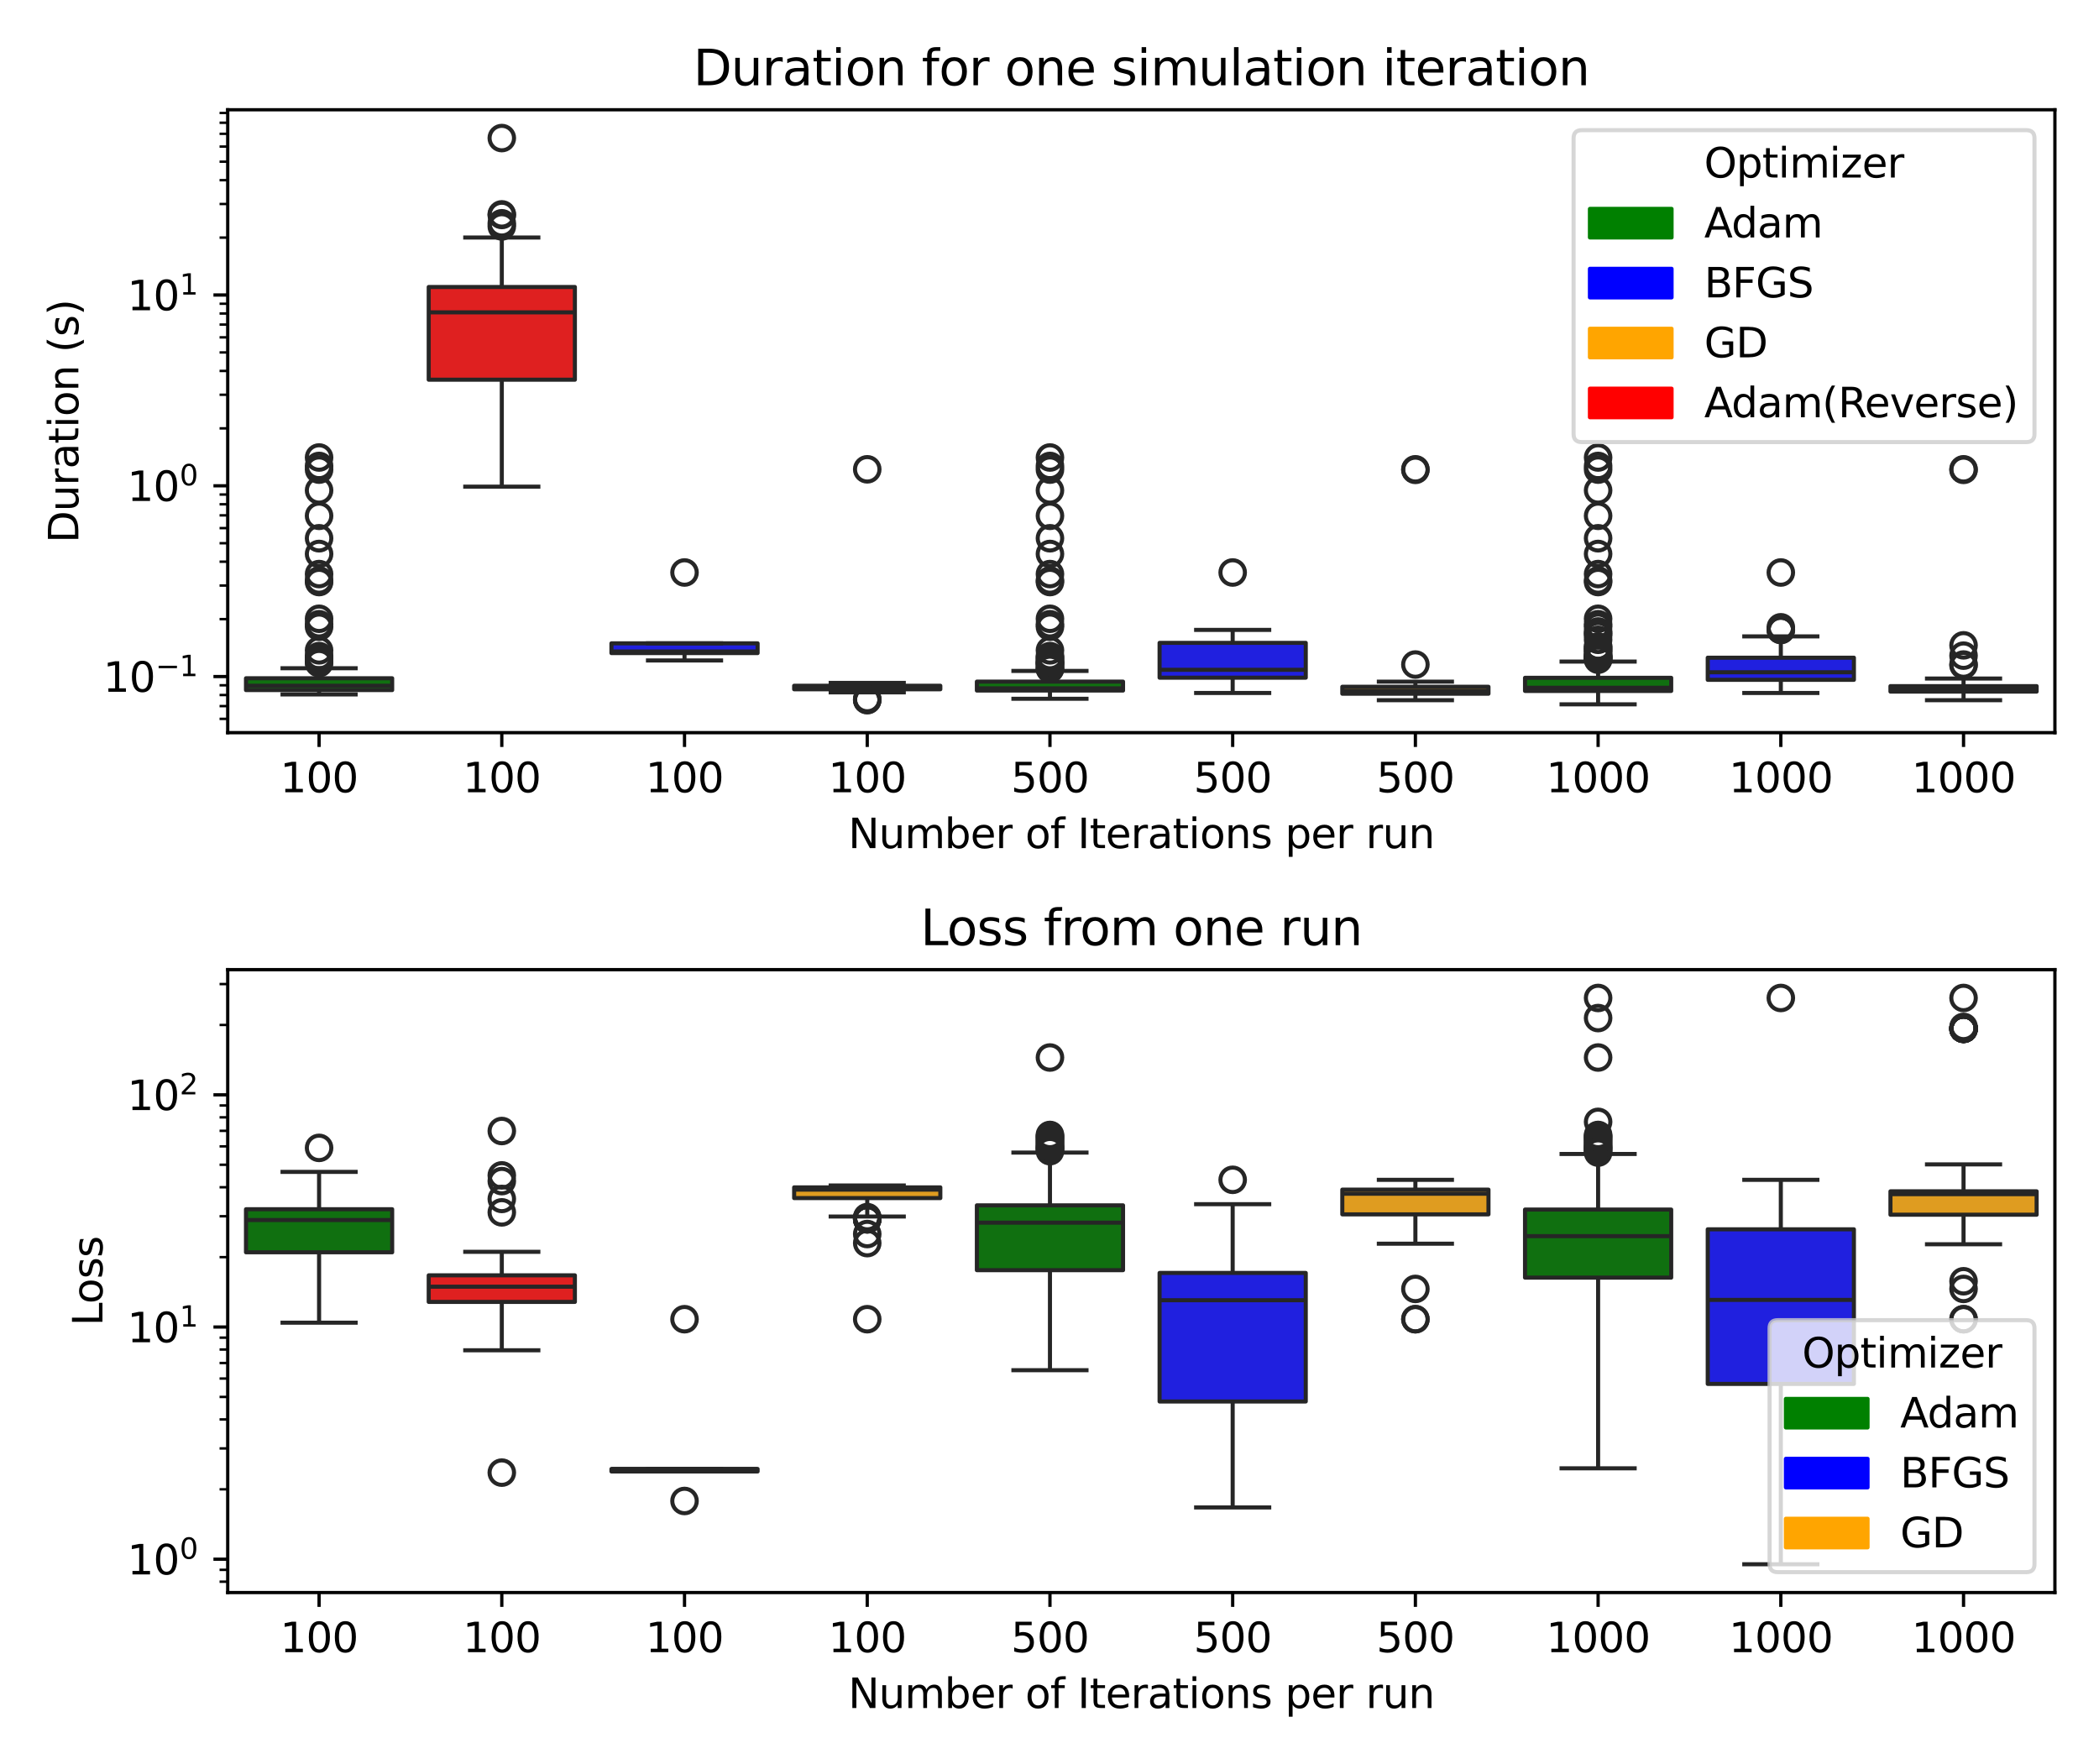 <?xml version="1.0" encoding="utf-8" standalone="no"?>
<!DOCTYPE svg PUBLIC "-//W3C//DTD SVG 1.1//EN"
  "http://www.w3.org/Graphics/SVG/1.1/DTD/svg11.dtd">
<svg xmlns:xlink="http://www.w3.org/1999/xlink" width="514.071pt" height="432pt" viewBox="0 0 514.071 432" xmlns="http://www.w3.org/2000/svg" version="1.1">
 <defs>
  <style type="text/css">*{stroke-linejoin: round; stroke-linecap: butt}</style>
 </defs>
 <g id="figure_1">
  <g id="patch_1">
   <path d="M 0 432 
L 514.071 432 
L 514.071 0 
L 0 0 
z
" style="fill: #ffffff"/>
  </g>
  <g id="axes_1">
   <g id="patch_2">
    <path d="M 55.772 179.44 
L 503.271 179.44 
L 503.271 26.88 
L 55.772 26.88 
z
" style="fill: #ffffff"/>
   </g>
   <g id="matplotlib.axis_1">
    <g id="xtick_1">
     <g id="line2d_1">
      <defs>
       <path id="m7eb73dc9c9" d="M 0 0 
L 0 3.5 
" style="stroke: #000000; stroke-width: 0.8"/>
      </defs>
      <g>
       <use xlink:href="#m7eb73dc9c9" x="78.147" y="179.44" style="stroke: #000000; stroke-width: 0.8"/>
      </g>
     </g>
     <g id="text_1">
      <!-- 100 -->
      <g transform="translate(68.603 194.038) scale(0.1 -0.1)">
       <defs>
        <path id="DejaVuSans-31" d="M 794 531 
L 1825 531 
L 1825 4091 
L 703 3866 
L 703 4441 
L 1819 4666 
L 2450 4666 
L 2450 531 
L 3481 531 
L 3481 0 
L 794 0 
L 794 531 
z
" transform="scale(0.016)"/>
        <path id="DejaVuSans-30" d="M 2034 4250 
Q 1547 4250 1301 3770 
Q 1056 3291 1056 2328 
Q 1056 1369 1301 889 
Q 1547 409 2034 409 
Q 2525 409 2770 889 
Q 3016 1369 3016 2328 
Q 3016 3291 2770 3770 
Q 2525 4250 2034 4250 
z
M 2034 4750 
Q 2819 4750 3233 4129 
Q 3647 3509 3647 2328 
Q 3647 1150 3233 529 
Q 2819 -91 2034 -91 
Q 1250 -91 836 529 
Q 422 1150 422 2328 
Q 422 3509 836 4129 
Q 1250 4750 2034 4750 
z
" transform="scale(0.016)"/>
       </defs>
       <use xlink:href="#DejaVuSans-31"/>
       <use xlink:href="#DejaVuSans-30" x="63.623"/>
       <use xlink:href="#DejaVuSans-30" x="127.246"/>
      </g>
     </g>
    </g>
    <g id="xtick_2">
     <g id="line2d_2">
      <g>
       <use xlink:href="#m7eb73dc9c9" x="122.897" y="179.44" style="stroke: #000000; stroke-width: 0.8"/>
      </g>
     </g>
     <g id="text_2">
      <!-- 100 -->
      <g transform="translate(113.353 194.038) scale(0.1 -0.1)">
       <use xlink:href="#DejaVuSans-31"/>
       <use xlink:href="#DejaVuSans-30" x="63.623"/>
       <use xlink:href="#DejaVuSans-30" x="127.246"/>
      </g>
     </g>
    </g>
    <g id="xtick_3">
     <g id="line2d_3">
      <g>
       <use xlink:href="#m7eb73dc9c9" x="167.647" y="179.44" style="stroke: #000000; stroke-width: 0.8"/>
      </g>
     </g>
     <g id="text_3">
      <!-- 100 -->
      <g transform="translate(158.103 194.038) scale(0.1 -0.1)">
       <use xlink:href="#DejaVuSans-31"/>
       <use xlink:href="#DejaVuSans-30" x="63.623"/>
       <use xlink:href="#DejaVuSans-30" x="127.246"/>
      </g>
     </g>
    </g>
    <g id="xtick_4">
     <g id="line2d_4">
      <g>
       <use xlink:href="#m7eb73dc9c9" x="212.397" y="179.44" style="stroke: #000000; stroke-width: 0.8"/>
      </g>
     </g>
     <g id="text_4">
      <!-- 100 -->
      <g transform="translate(202.853 194.038) scale(0.1 -0.1)">
       <use xlink:href="#DejaVuSans-31"/>
       <use xlink:href="#DejaVuSans-30" x="63.623"/>
       <use xlink:href="#DejaVuSans-30" x="127.246"/>
      </g>
     </g>
    </g>
    <g id="xtick_5">
     <g id="line2d_5">
      <g>
       <use xlink:href="#m7eb73dc9c9" x="257.147" y="179.44" style="stroke: #000000; stroke-width: 0.8"/>
      </g>
     </g>
     <g id="text_5">
      <!-- 500 -->
      <g transform="translate(247.603 194.038) scale(0.1 -0.1)">
       <defs>
        <path id="DejaVuSans-35" d="M 691 4666 
L 3169 4666 
L 3169 4134 
L 1269 4134 
L 1269 2991 
Q 1406 3038 1543 3061 
Q 1681 3084 1819 3084 
Q 2600 3084 3056 2656 
Q 3513 2228 3513 1497 
Q 3513 744 3044 326 
Q 2575 -91 1722 -91 
Q 1428 -91 1123 -41 
Q 819 9 494 109 
L 494 744 
Q 775 591 1075 516 
Q 1375 441 1709 441 
Q 2250 441 2565 725 
Q 2881 1009 2881 1497 
Q 2881 1984 2565 2268 
Q 2250 2553 1709 2553 
Q 1456 2553 1204 2497 
Q 953 2441 691 2322 
L 691 4666 
z
" transform="scale(0.016)"/>
       </defs>
       <use xlink:href="#DejaVuSans-35"/>
       <use xlink:href="#DejaVuSans-30" x="63.623"/>
       <use xlink:href="#DejaVuSans-30" x="127.246"/>
      </g>
     </g>
    </g>
    <g id="xtick_6">
     <g id="line2d_6">
      <g>
       <use xlink:href="#m7eb73dc9c9" x="301.897" y="179.44" style="stroke: #000000; stroke-width: 0.8"/>
      </g>
     </g>
     <g id="text_6">
      <!-- 500 -->
      <g transform="translate(292.353 194.038) scale(0.1 -0.1)">
       <use xlink:href="#DejaVuSans-35"/>
       <use xlink:href="#DejaVuSans-30" x="63.623"/>
       <use xlink:href="#DejaVuSans-30" x="127.246"/>
      </g>
     </g>
    </g>
    <g id="xtick_7">
     <g id="line2d_7">
      <g>
       <use xlink:href="#m7eb73dc9c9" x="346.647" y="179.44" style="stroke: #000000; stroke-width: 0.8"/>
      </g>
     </g>
     <g id="text_7">
      <!-- 500 -->
      <g transform="translate(337.103 194.038) scale(0.1 -0.1)">
       <use xlink:href="#DejaVuSans-35"/>
       <use xlink:href="#DejaVuSans-30" x="63.623"/>
       <use xlink:href="#DejaVuSans-30" x="127.246"/>
      </g>
     </g>
    </g>
    <g id="xtick_8">
     <g id="line2d_8">
      <g>
       <use xlink:href="#m7eb73dc9c9" x="391.397" y="179.44" style="stroke: #000000; stroke-width: 0.8"/>
      </g>
     </g>
     <g id="text_8">
      <!-- 1000 -->
      <g transform="translate(378.672 194.038) scale(0.1 -0.1)">
       <use xlink:href="#DejaVuSans-31"/>
       <use xlink:href="#DejaVuSans-30" x="63.623"/>
       <use xlink:href="#DejaVuSans-30" x="127.246"/>
       <use xlink:href="#DejaVuSans-30" x="190.869"/>
      </g>
     </g>
    </g>
    <g id="xtick_9">
     <g id="line2d_9">
      <g>
       <use xlink:href="#m7eb73dc9c9" x="436.146" y="179.44" style="stroke: #000000; stroke-width: 0.8"/>
      </g>
     </g>
     <g id="text_9">
      <!-- 1000 -->
      <g transform="translate(423.421 194.038) scale(0.1 -0.1)">
       <use xlink:href="#DejaVuSans-31"/>
       <use xlink:href="#DejaVuSans-30" x="63.623"/>
       <use xlink:href="#DejaVuSans-30" x="127.246"/>
       <use xlink:href="#DejaVuSans-30" x="190.869"/>
      </g>
     </g>
    </g>
    <g id="xtick_10">
     <g id="line2d_10">
      <g>
       <use xlink:href="#m7eb73dc9c9" x="480.896" y="179.44" style="stroke: #000000; stroke-width: 0.8"/>
      </g>
     </g>
     <g id="text_10">
      <!-- 1000 -->
      <g transform="translate(468.171 194.038) scale(0.1 -0.1)">
       <use xlink:href="#DejaVuSans-31"/>
       <use xlink:href="#DejaVuSans-30" x="63.623"/>
       <use xlink:href="#DejaVuSans-30" x="127.246"/>
       <use xlink:href="#DejaVuSans-30" x="190.869"/>
      </g>
     </g>
    </g>
    <g id="text_11">
     <!-- Number of Iterations per run -->
     <g transform="translate(207.747 207.717) scale(0.1 -0.1)">
      <defs>
       <path id="DejaVuSans-4e" d="M 628 4666 
L 1478 4666 
L 3547 763 
L 3547 4666 
L 4159 4666 
L 4159 0 
L 3309 0 
L 1241 3903 
L 1241 0 
L 628 0 
L 628 4666 
z
" transform="scale(0.016)"/>
       <path id="DejaVuSans-75" d="M 544 1381 
L 544 3500 
L 1119 3500 
L 1119 1403 
Q 1119 906 1312 657 
Q 1506 409 1894 409 
Q 2359 409 2629 706 
Q 2900 1003 2900 1516 
L 2900 3500 
L 3475 3500 
L 3475 0 
L 2900 0 
L 2900 538 
Q 2691 219 2414 64 
Q 2138 -91 1772 -91 
Q 1169 -91 856 284 
Q 544 659 544 1381 
z
M 1991 3584 
L 1991 3584 
z
" transform="scale(0.016)"/>
       <path id="DejaVuSans-6d" d="M 3328 2828 
Q 3544 3216 3844 3400 
Q 4144 3584 4550 3584 
Q 5097 3584 5394 3201 
Q 5691 2819 5691 2113 
L 5691 0 
L 5113 0 
L 5113 2094 
Q 5113 2597 4934 2840 
Q 4756 3084 4391 3084 
Q 3944 3084 3684 2787 
Q 3425 2491 3425 1978 
L 3425 0 
L 2847 0 
L 2847 2094 
Q 2847 2600 2669 2842 
Q 2491 3084 2119 3084 
Q 1678 3084 1418 2786 
Q 1159 2488 1159 1978 
L 1159 0 
L 581 0 
L 581 3500 
L 1159 3500 
L 1159 2956 
Q 1356 3278 1631 3431 
Q 1906 3584 2284 3584 
Q 2666 3584 2933 3390 
Q 3200 3197 3328 2828 
z
" transform="scale(0.016)"/>
       <path id="DejaVuSans-62" d="M 3116 1747 
Q 3116 2381 2855 2742 
Q 2594 3103 2138 3103 
Q 1681 3103 1420 2742 
Q 1159 2381 1159 1747 
Q 1159 1113 1420 752 
Q 1681 391 2138 391 
Q 2594 391 2855 752 
Q 3116 1113 3116 1747 
z
M 1159 2969 
Q 1341 3281 1617 3432 
Q 1894 3584 2278 3584 
Q 2916 3584 3314 3078 
Q 3713 2572 3713 1747 
Q 3713 922 3314 415 
Q 2916 -91 2278 -91 
Q 1894 -91 1617 61 
Q 1341 213 1159 525 
L 1159 0 
L 581 0 
L 581 4863 
L 1159 4863 
L 1159 2969 
z
" transform="scale(0.016)"/>
       <path id="DejaVuSans-65" d="M 3597 1894 
L 3597 1613 
L 953 1613 
Q 991 1019 1311 708 
Q 1631 397 2203 397 
Q 2534 397 2845 478 
Q 3156 559 3463 722 
L 3463 178 
Q 3153 47 2828 -22 
Q 2503 -91 2169 -91 
Q 1331 -91 842 396 
Q 353 884 353 1716 
Q 353 2575 817 3079 
Q 1281 3584 2069 3584 
Q 2775 3584 3186 3129 
Q 3597 2675 3597 1894 
z
M 3022 2063 
Q 3016 2534 2758 2815 
Q 2500 3097 2075 3097 
Q 1594 3097 1305 2825 
Q 1016 2553 972 2059 
L 3022 2063 
z
" transform="scale(0.016)"/>
       <path id="DejaVuSans-72" d="M 2631 2963 
Q 2534 3019 2420 3045 
Q 2306 3072 2169 3072 
Q 1681 3072 1420 2755 
Q 1159 2438 1159 1844 
L 1159 0 
L 581 0 
L 581 3500 
L 1159 3500 
L 1159 2956 
Q 1341 3275 1631 3429 
Q 1922 3584 2338 3584 
Q 2397 3584 2469 3576 
Q 2541 3569 2628 3553 
L 2631 2963 
z
" transform="scale(0.016)"/>
       <path id="DejaVuSans-20" transform="scale(0.016)"/>
       <path id="DejaVuSans-6f" d="M 1959 3097 
Q 1497 3097 1228 2736 
Q 959 2375 959 1747 
Q 959 1119 1226 758 
Q 1494 397 1959 397 
Q 2419 397 2687 759 
Q 2956 1122 2956 1747 
Q 2956 2369 2687 2733 
Q 2419 3097 1959 3097 
z
M 1959 3584 
Q 2709 3584 3137 3096 
Q 3566 2609 3566 1747 
Q 3566 888 3137 398 
Q 2709 -91 1959 -91 
Q 1206 -91 779 398 
Q 353 888 353 1747 
Q 353 2609 779 3096 
Q 1206 3584 1959 3584 
z
" transform="scale(0.016)"/>
       <path id="DejaVuSans-66" d="M 2375 4863 
L 2375 4384 
L 1825 4384 
Q 1516 4384 1395 4259 
Q 1275 4134 1275 3809 
L 1275 3500 
L 2222 3500 
L 2222 3053 
L 1275 3053 
L 1275 0 
L 697 0 
L 697 3053 
L 147 3053 
L 147 3500 
L 697 3500 
L 697 3744 
Q 697 4328 969 4595 
Q 1241 4863 1831 4863 
L 2375 4863 
z
" transform="scale(0.016)"/>
       <path id="DejaVuSans-49" d="M 628 4666 
L 1259 4666 
L 1259 0 
L 628 0 
L 628 4666 
z
" transform="scale(0.016)"/>
       <path id="DejaVuSans-74" d="M 1172 4494 
L 1172 3500 
L 2356 3500 
L 2356 3053 
L 1172 3053 
L 1172 1153 
Q 1172 725 1289 603 
Q 1406 481 1766 481 
L 2356 481 
L 2356 0 
L 1766 0 
Q 1100 0 847 248 
Q 594 497 594 1153 
L 594 3053 
L 172 3053 
L 172 3500 
L 594 3500 
L 594 4494 
L 1172 4494 
z
" transform="scale(0.016)"/>
       <path id="DejaVuSans-61" d="M 2194 1759 
Q 1497 1759 1228 1600 
Q 959 1441 959 1056 
Q 959 750 1161 570 
Q 1363 391 1709 391 
Q 2188 391 2477 730 
Q 2766 1069 2766 1631 
L 2766 1759 
L 2194 1759 
z
M 3341 1997 
L 3341 0 
L 2766 0 
L 2766 531 
Q 2569 213 2275 61 
Q 1981 -91 1556 -91 
Q 1019 -91 701 211 
Q 384 513 384 1019 
Q 384 1609 779 1909 
Q 1175 2209 1959 2209 
L 2766 2209 
L 2766 2266 
Q 2766 2663 2505 2880 
Q 2244 3097 1772 3097 
Q 1472 3097 1187 3025 
Q 903 2953 641 2809 
L 641 3341 
Q 956 3463 1253 3523 
Q 1550 3584 1831 3584 
Q 2591 3584 2966 3190 
Q 3341 2797 3341 1997 
z
" transform="scale(0.016)"/>
       <path id="DejaVuSans-69" d="M 603 3500 
L 1178 3500 
L 1178 0 
L 603 0 
L 603 3500 
z
M 603 4863 
L 1178 4863 
L 1178 4134 
L 603 4134 
L 603 4863 
z
" transform="scale(0.016)"/>
       <path id="DejaVuSans-6e" d="M 3513 2113 
L 3513 0 
L 2938 0 
L 2938 2094 
Q 2938 2591 2744 2837 
Q 2550 3084 2163 3084 
Q 1697 3084 1428 2787 
Q 1159 2491 1159 1978 
L 1159 0 
L 581 0 
L 581 3500 
L 1159 3500 
L 1159 2956 
Q 1366 3272 1645 3428 
Q 1925 3584 2291 3584 
Q 2894 3584 3203 3211 
Q 3513 2838 3513 2113 
z
" transform="scale(0.016)"/>
       <path id="DejaVuSans-73" d="M 2834 3397 
L 2834 2853 
Q 2591 2978 2328 3040 
Q 2066 3103 1784 3103 
Q 1356 3103 1142 2972 
Q 928 2841 928 2578 
Q 928 2378 1081 2264 
Q 1234 2150 1697 2047 
L 1894 2003 
Q 2506 1872 2764 1633 
Q 3022 1394 3022 966 
Q 3022 478 2636 193 
Q 2250 -91 1575 -91 
Q 1294 -91 989 -36 
Q 684 19 347 128 
L 347 722 
Q 666 556 975 473 
Q 1284 391 1588 391 
Q 1994 391 2212 530 
Q 2431 669 2431 922 
Q 2431 1156 2273 1281 
Q 2116 1406 1581 1522 
L 1381 1569 
Q 847 1681 609 1914 
Q 372 2147 372 2553 
Q 372 3047 722 3315 
Q 1072 3584 1716 3584 
Q 2034 3584 2315 3537 
Q 2597 3491 2834 3397 
z
" transform="scale(0.016)"/>
       <path id="DejaVuSans-70" d="M 1159 525 
L 1159 -1331 
L 581 -1331 
L 581 3500 
L 1159 3500 
L 1159 2969 
Q 1341 3281 1617 3432 
Q 1894 3584 2278 3584 
Q 2916 3584 3314 3078 
Q 3713 2572 3713 1747 
Q 3713 922 3314 415 
Q 2916 -91 2278 -91 
Q 1894 -91 1617 61 
Q 1341 213 1159 525 
z
M 3116 1747 
Q 3116 2381 2855 2742 
Q 2594 3103 2138 3103 
Q 1681 3103 1420 2742 
Q 1159 2381 1159 1747 
Q 1159 1113 1420 752 
Q 1681 391 2138 391 
Q 2594 391 2855 752 
Q 3116 1113 3116 1747 
z
" transform="scale(0.016)"/>
      </defs>
      <use xlink:href="#DejaVuSans-4e"/>
      <use xlink:href="#DejaVuSans-75" x="74.805"/>
      <use xlink:href="#DejaVuSans-6d" x="138.184"/>
      <use xlink:href="#DejaVuSans-62" x="235.596"/>
      <use xlink:href="#DejaVuSans-65" x="299.072"/>
      <use xlink:href="#DejaVuSans-72" x="360.596"/>
      <use xlink:href="#DejaVuSans-20" x="401.709"/>
      <use xlink:href="#DejaVuSans-6f" x="433.496"/>
      <use xlink:href="#DejaVuSans-66" x="494.678"/>
      <use xlink:href="#DejaVuSans-20" x="529.883"/>
      <use xlink:href="#DejaVuSans-49" x="561.67"/>
      <use xlink:href="#DejaVuSans-74" x="591.162"/>
      <use xlink:href="#DejaVuSans-65" x="630.371"/>
      <use xlink:href="#DejaVuSans-72" x="691.895"/>
      <use xlink:href="#DejaVuSans-61" x="733.008"/>
      <use xlink:href="#DejaVuSans-74" x="794.287"/>
      <use xlink:href="#DejaVuSans-69" x="833.496"/>
      <use xlink:href="#DejaVuSans-6f" x="861.279"/>
      <use xlink:href="#DejaVuSans-6e" x="922.461"/>
      <use xlink:href="#DejaVuSans-73" x="985.84"/>
      <use xlink:href="#DejaVuSans-20" x="1037.939"/>
      <use xlink:href="#DejaVuSans-70" x="1069.727"/>
      <use xlink:href="#DejaVuSans-65" x="1133.203"/>
      <use xlink:href="#DejaVuSans-72" x="1194.727"/>
      <use xlink:href="#DejaVuSans-20" x="1235.84"/>
      <use xlink:href="#DejaVuSans-72" x="1267.627"/>
      <use xlink:href="#DejaVuSans-75" x="1308.74"/>
      <use xlink:href="#DejaVuSans-6e" x="1372.119"/>
     </g>
    </g>
   </g>
   <g id="matplotlib.axis_2">
    <g id="ytick_1">
     <g id="line2d_11">
      <defs>
       <path id="m2118687500" d="M 0 0 
L -3.5 0 
" style="stroke: #000000; stroke-width: 0.8"/>
      </defs>
      <g>
       <use xlink:href="#m2118687500" x="55.772" y="165.693" style="stroke: #000000; stroke-width: 0.8"/>
      </g>
     </g>
     <g id="text_12">
      <!-- $\mathdefault{10^{-1}}$ -->
      <g transform="translate(25.272 169.492) scale(0.1 -0.1)">
       <defs>
        <path id="DejaVuSans-2212" d="M 678 2272 
L 4684 2272 
L 4684 1741 
L 678 1741 
L 678 2272 
z
" transform="scale(0.016)"/>
       </defs>
       <use xlink:href="#DejaVuSans-31" transform="translate(0 0.684)"/>
       <use xlink:href="#DejaVuSans-30" transform="translate(63.623 0.684)"/>
       <use xlink:href="#DejaVuSans-2212" transform="translate(128.203 38.966) scale(0.7)"/>
       <use xlink:href="#DejaVuSans-31" transform="translate(186.855 38.966) scale(0.7)"/>
      </g>
     </g>
    </g>
    <g id="ytick_2">
     <g id="line2d_12">
      <g>
       <use xlink:href="#m2118687500" x="55.772" y="118.973" style="stroke: #000000; stroke-width: 0.8"/>
      </g>
     </g>
     <g id="text_13">
      <!-- $\mathdefault{10^{0}}$ -->
      <g transform="translate(31.172 122.772) scale(0.1 -0.1)">
       <use xlink:href="#DejaVuSans-31" transform="translate(0 0.766)"/>
       <use xlink:href="#DejaVuSans-30" transform="translate(63.623 0.766)"/>
       <use xlink:href="#DejaVuSans-30" transform="translate(128.203 39.047) scale(0.7)"/>
      </g>
     </g>
    </g>
    <g id="ytick_3">
     <g id="line2d_13">
      <g>
       <use xlink:href="#m2118687500" x="55.772" y="72.252" style="stroke: #000000; stroke-width: 0.8"/>
      </g>
     </g>
     <g id="text_14">
      <!-- $\mathdefault{10^{1}}$ -->
      <g transform="translate(31.172 76.051) scale(0.1 -0.1)">
       <use xlink:href="#DejaVuSans-31" transform="translate(0 0.684)"/>
       <use xlink:href="#DejaVuSans-30" transform="translate(63.623 0.684)"/>
       <use xlink:href="#DejaVuSans-31" transform="translate(128.203 38.966) scale(0.7)"/>
      </g>
     </g>
    </g>
    <g id="ytick_4">
     <g id="line2d_14">
      <defs>
       <path id="ma4b3523875" d="M 0 0 
L -2 0 
" style="stroke: #000000; stroke-width: 0.6"/>
      </defs>
      <g>
       <use xlink:href="#ma4b3523875" x="55.772" y="176.058" style="stroke: #000000; stroke-width: 0.6"/>
      </g>
     </g>
    </g>
    <g id="ytick_5">
     <g id="line2d_15">
      <g>
       <use xlink:href="#ma4b3523875" x="55.772" y="172.93" style="stroke: #000000; stroke-width: 0.6"/>
      </g>
     </g>
    </g>
    <g id="ytick_6">
     <g id="line2d_16">
      <g>
       <use xlink:href="#ma4b3523875" x="55.772" y="170.221" style="stroke: #000000; stroke-width: 0.6"/>
      </g>
     </g>
    </g>
    <g id="ytick_7">
     <g id="line2d_17">
      <g>
       <use xlink:href="#ma4b3523875" x="55.772" y="167.831" style="stroke: #000000; stroke-width: 0.6"/>
      </g>
     </g>
    </g>
    <g id="ytick_8">
     <g id="line2d_18">
      <g>
       <use xlink:href="#ma4b3523875" x="55.772" y="151.629" style="stroke: #000000; stroke-width: 0.6"/>
      </g>
     </g>
    </g>
    <g id="ytick_9">
     <g id="line2d_19">
      <g>
       <use xlink:href="#ma4b3523875" x="55.772" y="143.402" style="stroke: #000000; stroke-width: 0.6"/>
      </g>
     </g>
    </g>
    <g id="ytick_10">
     <g id="line2d_20">
      <g>
       <use xlink:href="#ma4b3523875" x="55.772" y="137.564" style="stroke: #000000; stroke-width: 0.6"/>
      </g>
     </g>
    </g>
    <g id="ytick_11">
     <g id="line2d_21">
      <g>
       <use xlink:href="#ma4b3523875" x="55.772" y="133.037" style="stroke: #000000; stroke-width: 0.6"/>
      </g>
     </g>
    </g>
    <g id="ytick_12">
     <g id="line2d_22">
      <g>
       <use xlink:href="#ma4b3523875" x="55.772" y="129.337" style="stroke: #000000; stroke-width: 0.6"/>
      </g>
     </g>
    </g>
    <g id="ytick_13">
     <g id="line2d_23">
      <g>
       <use xlink:href="#ma4b3523875" x="55.772" y="126.21" style="stroke: #000000; stroke-width: 0.6"/>
      </g>
     </g>
    </g>
    <g id="ytick_14">
     <g id="line2d_24">
      <g>
       <use xlink:href="#ma4b3523875" x="55.772" y="123.5" style="stroke: #000000; stroke-width: 0.6"/>
      </g>
     </g>
    </g>
    <g id="ytick_15">
     <g id="line2d_25">
      <g>
       <use xlink:href="#ma4b3523875" x="55.772" y="121.11" style="stroke: #000000; stroke-width: 0.6"/>
      </g>
     </g>
    </g>
    <g id="ytick_16">
     <g id="line2d_26">
      <g>
       <use xlink:href="#ma4b3523875" x="55.772" y="104.908" style="stroke: #000000; stroke-width: 0.6"/>
      </g>
     </g>
    </g>
    <g id="ytick_17">
     <g id="line2d_27">
      <g>
       <use xlink:href="#ma4b3523875" x="55.772" y="96.681" style="stroke: #000000; stroke-width: 0.6"/>
      </g>
     </g>
    </g>
    <g id="ytick_18">
     <g id="line2d_28">
      <g>
       <use xlink:href="#ma4b3523875" x="55.772" y="90.844" style="stroke: #000000; stroke-width: 0.6"/>
      </g>
     </g>
    </g>
    <g id="ytick_19">
     <g id="line2d_29">
      <g>
       <use xlink:href="#ma4b3523875" x="55.772" y="86.316" style="stroke: #000000; stroke-width: 0.6"/>
      </g>
     </g>
    </g>
    <g id="ytick_20">
     <g id="line2d_30">
      <g>
       <use xlink:href="#ma4b3523875" x="55.772" y="82.617" style="stroke: #000000; stroke-width: 0.6"/>
      </g>
     </g>
    </g>
    <g id="ytick_21">
     <g id="line2d_31">
      <g>
       <use xlink:href="#ma4b3523875" x="55.772" y="79.489" style="stroke: #000000; stroke-width: 0.6"/>
      </g>
     </g>
    </g>
    <g id="ytick_22">
     <g id="line2d_32">
      <g>
       <use xlink:href="#ma4b3523875" x="55.772" y="76.78" style="stroke: #000000; stroke-width: 0.6"/>
      </g>
     </g>
    </g>
    <g id="ytick_23">
     <g id="line2d_33">
      <g>
       <use xlink:href="#ma4b3523875" x="55.772" y="74.39" style="stroke: #000000; stroke-width: 0.6"/>
      </g>
     </g>
    </g>
    <g id="ytick_24">
     <g id="line2d_34">
      <g>
       <use xlink:href="#ma4b3523875" x="55.772" y="58.188" style="stroke: #000000; stroke-width: 0.6"/>
      </g>
     </g>
    </g>
    <g id="ytick_25">
     <g id="line2d_35">
      <g>
       <use xlink:href="#ma4b3523875" x="55.772" y="49.961" style="stroke: #000000; stroke-width: 0.6"/>
      </g>
     </g>
    </g>
    <g id="ytick_26">
     <g id="line2d_36">
      <g>
       <use xlink:href="#ma4b3523875" x="55.772" y="44.124" style="stroke: #000000; stroke-width: 0.6"/>
      </g>
     </g>
    </g>
    <g id="ytick_27">
     <g id="line2d_37">
      <g>
       <use xlink:href="#ma4b3523875" x="55.772" y="39.596" style="stroke: #000000; stroke-width: 0.6"/>
      </g>
     </g>
    </g>
    <g id="ytick_28">
     <g id="line2d_38">
      <g>
       <use xlink:href="#ma4b3523875" x="55.772" y="35.897" style="stroke: #000000; stroke-width: 0.6"/>
      </g>
     </g>
    </g>
    <g id="ytick_29">
     <g id="line2d_39">
      <g>
       <use xlink:href="#ma4b3523875" x="55.772" y="32.769" style="stroke: #000000; stroke-width: 0.6"/>
      </g>
     </g>
    </g>
    <g id="ytick_30">
     <g id="line2d_40">
      <g>
       <use xlink:href="#ma4b3523875" x="55.772" y="30.06" style="stroke: #000000; stroke-width: 0.6"/>
      </g>
     </g>
    </g>
    <g id="ytick_31">
     <g id="line2d_41">
      <g>
       <use xlink:href="#ma4b3523875" x="55.772" y="27.67" style="stroke: #000000; stroke-width: 0.6"/>
      </g>
     </g>
    </g>
    <g id="text_15">
     <!-- Duration (s) -->
     <g transform="translate(19.192 132.971) rotate(-90) scale(0.1 -0.1)">
      <defs>
       <path id="DejaVuSans-44" d="M 1259 4147 
L 1259 519 
L 2022 519 
Q 2988 519 3436 956 
Q 3884 1394 3884 2338 
Q 3884 3275 3436 3711 
Q 2988 4147 2022 4147 
L 1259 4147 
z
M 628 4666 
L 1925 4666 
Q 3281 4666 3915 4102 
Q 4550 3538 4550 2338 
Q 4550 1131 3912 565 
Q 3275 0 1925 0 
L 628 0 
L 628 4666 
z
" transform="scale(0.016)"/>
       <path id="DejaVuSans-28" d="M 1984 4856 
Q 1566 4138 1362 3434 
Q 1159 2731 1159 2009 
Q 1159 1288 1364 580 
Q 1569 -128 1984 -844 
L 1484 -844 
Q 1016 -109 783 600 
Q 550 1309 550 2009 
Q 550 2706 781 3412 
Q 1013 4119 1484 4856 
L 1984 4856 
z
" transform="scale(0.016)"/>
       <path id="DejaVuSans-29" d="M 513 4856 
L 1013 4856 
Q 1481 4119 1714 3412 
Q 1947 2706 1947 2009 
Q 1947 1309 1714 600 
Q 1481 -109 1013 -844 
L 513 -844 
Q 928 -128 1133 580 
Q 1338 1288 1338 2009 
Q 1338 2731 1133 3434 
Q 928 4138 513 4856 
z
" transform="scale(0.016)"/>
      </defs>
      <use xlink:href="#DejaVuSans-44"/>
      <use xlink:href="#DejaVuSans-75" x="77.002"/>
      <use xlink:href="#DejaVuSans-72" x="140.381"/>
      <use xlink:href="#DejaVuSans-61" x="181.494"/>
      <use xlink:href="#DejaVuSans-74" x="242.773"/>
      <use xlink:href="#DejaVuSans-69" x="281.982"/>
      <use xlink:href="#DejaVuSans-6f" x="309.766"/>
      <use xlink:href="#DejaVuSans-6e" x="370.947"/>
      <use xlink:href="#DejaVuSans-20" x="434.326"/>
      <use xlink:href="#DejaVuSans-28" x="466.113"/>
      <use xlink:href="#DejaVuSans-73" x="505.127"/>
      <use xlink:href="#DejaVuSans-29" x="557.227"/>
     </g>
    </g>
   </g>
   <g id="patch_3">
    <path d="M 60.247 169.01 
L 96.047 169.01 
L 96.047 166.118 
L 60.247 166.118 
L 60.247 169.01 
z
" clip-path="url(#p21199af364)" style="fill: #107010; stroke: #262626; stroke-linejoin: miter"/>
   </g>
   <g id="line2d_42">
    <path d="M 78.147 169.01 
L 78.147 170.08 
" clip-path="url(#p21199af364)" style="fill: none; stroke: #262626"/>
   </g>
   <g id="line2d_43">
    <path d="M 78.147 166.118 
L 78.147 163.66 
" clip-path="url(#p21199af364)" style="fill: none; stroke: #262626"/>
   </g>
   <g id="line2d_44">
    <path d="M 69.197 170.08 
L 87.097 170.08 
" clip-path="url(#p21199af364)" style="fill: none; stroke: #262626; stroke-linecap: square"/>
   </g>
   <g id="line2d_45">
    <path d="M 69.197 163.66 
L 87.097 163.66 
" clip-path="url(#p21199af364)" style="fill: none; stroke: #262626; stroke-linecap: square"/>
   </g>
   <g id="line2d_46">
    <defs>
     <path id="me3bd47e8bf" d="M 0 3 
C 0.796 3 1.559 2.684 2.121 2.121 
C 2.684 1.559 3 0.796 3 0 
C 3 -0.796 2.684 -1.559 2.121 -2.121 
C 1.559 -2.684 0.796 -3 0 -3 
C -0.796 -3 -1.559 -2.684 -2.121 -2.121 
C -2.684 -1.559 -3 -0.796 -3 0 
C -3 0.796 -2.684 1.559 -2.121 2.121 
C -1.559 2.684 -0.796 3 0 3 
z
" style="stroke: #262626"/>
    </defs>
    <g clip-path="url(#p21199af364)">
     <use xlink:href="#me3bd47e8bf" x="78.147" y="115.018" style="fill-opacity: 0; stroke: #262626"/>
     <use xlink:href="#me3bd47e8bf" x="78.147" y="112.047" style="fill-opacity: 0; stroke: #262626"/>
     <use xlink:href="#me3bd47e8bf" x="78.147" y="120.102" style="fill-opacity: 0; stroke: #262626"/>
     <use xlink:href="#me3bd47e8bf" x="78.147" y="114.117" style="fill-opacity: 0; stroke: #262626"/>
     <use xlink:href="#me3bd47e8bf" x="78.147" y="131.826" style="fill-opacity: 0; stroke: #262626"/>
     <use xlink:href="#me3bd47e8bf" x="78.147" y="126.333" style="fill-opacity: 0; stroke: #262626"/>
     <use xlink:href="#me3bd47e8bf" x="78.147" y="140.596" style="fill-opacity: 0; stroke: #262626"/>
     <use xlink:href="#me3bd47e8bf" x="78.147" y="142.166" style="fill-opacity: 0; stroke: #262626"/>
     <use xlink:href="#me3bd47e8bf" x="78.147" y="135.672" style="fill-opacity: 0; stroke: #262626"/>
     <use xlink:href="#me3bd47e8bf" x="78.147" y="142.554" style="fill-opacity: 0; stroke: #262626"/>
     <use xlink:href="#me3bd47e8bf" x="78.147" y="151.544" style="fill-opacity: 0; stroke: #262626"/>
     <use xlink:href="#me3bd47e8bf" x="78.147" y="152.876" style="fill-opacity: 0; stroke: #262626"/>
     <use xlink:href="#me3bd47e8bf" x="78.147" y="153.499" style="fill-opacity: 0; stroke: #262626"/>
     <use xlink:href="#me3bd47e8bf" x="78.147" y="161.054" style="fill-opacity: 0; stroke: #262626"/>
     <use xlink:href="#me3bd47e8bf" x="78.147" y="159.281" style="fill-opacity: 0; stroke: #262626"/>
     <use xlink:href="#me3bd47e8bf" x="78.147" y="162.417" style="fill-opacity: 0; stroke: #262626"/>
     <use xlink:href="#me3bd47e8bf" x="78.147" y="160.679" style="fill-opacity: 0; stroke: #262626"/>
     <use xlink:href="#me3bd47e8bf" x="78.147" y="161.385" style="fill-opacity: 0; stroke: #262626"/>
     <use xlink:href="#me3bd47e8bf" x="78.147" y="162.033" style="fill-opacity: 0; stroke: #262626"/>
    </g>
   </g>
   <g id="patch_4">
    <path d="M 104.997 92.996 
L 140.797 92.996 
L 140.797 70.287 
L 104.997 70.287 
L 104.997 92.996 
z
" clip-path="url(#p21199af364)" style="fill: #df2020; stroke: #262626; stroke-linejoin: miter"/>
   </g>
   <g id="line2d_47">
    <path d="M 122.897 92.996 
L 122.897 119.19 
" clip-path="url(#p21199af364)" style="fill: none; stroke: #262626"/>
   </g>
   <g id="line2d_48">
    <path d="M 122.897 70.287 
L 122.897 58.166 
" clip-path="url(#p21199af364)" style="fill: none; stroke: #262626"/>
   </g>
   <g id="line2d_49">
    <path d="M 113.947 119.19 
L 131.847 119.19 
" clip-path="url(#p21199af364)" style="fill: none; stroke: #262626; stroke-linecap: square"/>
   </g>
   <g id="line2d_50">
    <path d="M 113.947 58.166 
L 131.847 58.166 
" clip-path="url(#p21199af364)" style="fill: none; stroke: #262626; stroke-linecap: square"/>
   </g>
   <g id="line2d_51">
    <g clip-path="url(#p21199af364)">
     <use xlink:href="#me3bd47e8bf" x="122.897" y="52.503" style="fill-opacity: 0; stroke: #262626"/>
     <use xlink:href="#me3bd47e8bf" x="122.897" y="55.455" style="fill-opacity: 0; stroke: #262626"/>
     <use xlink:href="#me3bd47e8bf" x="122.897" y="54.686" style="fill-opacity: 0; stroke: #262626"/>
     <use xlink:href="#me3bd47e8bf" x="122.897" y="52.647" style="fill-opacity: 0; stroke: #262626"/>
     <use xlink:href="#me3bd47e8bf" x="122.897" y="33.815" style="fill-opacity: 0; stroke: #262626"/>
    </g>
   </g>
   <g id="patch_5">
    <path d="M 149.747 159.95 
L 185.547 159.95 
L 185.547 157.561 
L 149.747 157.561 
L 149.747 159.95 
z
" clip-path="url(#p21199af364)" style="fill: #2020df; stroke: #262626; stroke-linejoin: miter"/>
   </g>
   <g id="line2d_52">
    <path d="M 167.647 159.95 
L 167.647 161.757 
" clip-path="url(#p21199af364)" style="fill: none; stroke: #262626"/>
   </g>
   <g id="line2d_53">
    <path d="M 167.647 157.561 
L 167.647 157.561 
" clip-path="url(#p21199af364)" style="fill: none; stroke: #262626"/>
   </g>
   <g id="line2d_54">
    <path d="M 158.697 161.757 
L 176.597 161.757 
" clip-path="url(#p21199af364)" style="fill: none; stroke: #262626; stroke-linecap: square"/>
   </g>
   <g id="line2d_55">
    <path d="M 158.697 157.561 
L 176.597 157.561 
" clip-path="url(#p21199af364)" style="fill: none; stroke: #262626; stroke-linecap: square"/>
   </g>
   <g id="line2d_56">
    <g clip-path="url(#p21199af364)">
     <use xlink:href="#me3bd47e8bf" x="167.647" y="140.211" style="fill-opacity: 0; stroke: #262626"/>
    </g>
   </g>
   <g id="patch_6">
    <path d="M 194.497 168.811 
L 230.297 168.811 
L 230.297 167.947 
L 194.497 167.947 
L 194.497 168.811 
z
" clip-path="url(#p21199af364)" style="fill: #df9c20; stroke: #262626; stroke-linejoin: miter"/>
   </g>
   <g id="line2d_57">
    <path d="M 212.397 168.811 
L 212.397 169.572 
" clip-path="url(#p21199af364)" style="fill: none; stroke: #262626"/>
   </g>
   <g id="line2d_58">
    <path d="M 212.397 167.947 
L 212.397 167.244 
" clip-path="url(#p21199af364)" style="fill: none; stroke: #262626"/>
   </g>
   <g id="line2d_59">
    <path d="M 203.447 169.572 
L 221.347 169.572 
" clip-path="url(#p21199af364)" style="fill: none; stroke: #262626; stroke-linecap: square"/>
   </g>
   <g id="line2d_60">
    <path d="M 203.447 167.244 
L 221.347 167.244 
" clip-path="url(#p21199af364)" style="fill: none; stroke: #262626; stroke-linecap: square"/>
   </g>
   <g id="line2d_61">
    <g clip-path="url(#p21199af364)">
     <use xlink:href="#me3bd47e8bf" x="212.397" y="171.481" style="fill-opacity: 0; stroke: #262626"/>
     <use xlink:href="#me3bd47e8bf" x="212.397" y="171.207" style="fill-opacity: 0; stroke: #262626"/>
     <use xlink:href="#me3bd47e8bf" x="212.397" y="171.391" style="fill-opacity: 0; stroke: #262626"/>
     <use xlink:href="#me3bd47e8bf" x="212.397" y="114.94" style="fill-opacity: 0; stroke: #262626"/>
    </g>
   </g>
   <g id="patch_7">
    <path d="M 239.247 169.122 
L 275.047 169.122 
L 275.047 166.94 
L 239.247 166.94 
L 239.247 169.122 
z
" clip-path="url(#p21199af364)" style="fill: #107010; stroke: #262626; stroke-linejoin: miter"/>
   </g>
   <g id="line2d_62">
    <path d="M 257.147 169.122 
L 257.147 171.138 
" clip-path="url(#p21199af364)" style="fill: none; stroke: #262626"/>
   </g>
   <g id="line2d_63">
    <path d="M 257.147 166.94 
L 257.147 164.323 
" clip-path="url(#p21199af364)" style="fill: none; stroke: #262626"/>
   </g>
   <g id="line2d_64">
    <path d="M 248.197 171.138 
L 266.097 171.138 
" clip-path="url(#p21199af364)" style="fill: none; stroke: #262626; stroke-linecap: square"/>
   </g>
   <g id="line2d_65">
    <path d="M 248.197 164.323 
L 266.097 164.323 
" clip-path="url(#p21199af364)" style="fill: none; stroke: #262626; stroke-linecap: square"/>
   </g>
   <g id="line2d_66">
    <g clip-path="url(#p21199af364)">
     <use xlink:href="#me3bd47e8bf" x="257.147" y="115.018" style="fill-opacity: 0; stroke: #262626"/>
     <use xlink:href="#me3bd47e8bf" x="257.147" y="112.047" style="fill-opacity: 0; stroke: #262626"/>
     <use xlink:href="#me3bd47e8bf" x="257.147" y="120.102" style="fill-opacity: 0; stroke: #262626"/>
     <use xlink:href="#me3bd47e8bf" x="257.147" y="114.117" style="fill-opacity: 0; stroke: #262626"/>
     <use xlink:href="#me3bd47e8bf" x="257.147" y="131.826" style="fill-opacity: 0; stroke: #262626"/>
     <use xlink:href="#me3bd47e8bf" x="257.147" y="126.333" style="fill-opacity: 0; stroke: #262626"/>
     <use xlink:href="#me3bd47e8bf" x="257.147" y="140.596" style="fill-opacity: 0; stroke: #262626"/>
     <use xlink:href="#me3bd47e8bf" x="257.147" y="142.166" style="fill-opacity: 0; stroke: #262626"/>
     <use xlink:href="#me3bd47e8bf" x="257.147" y="135.672" style="fill-opacity: 0; stroke: #262626"/>
     <use xlink:href="#me3bd47e8bf" x="257.147" y="142.554" style="fill-opacity: 0; stroke: #262626"/>
     <use xlink:href="#me3bd47e8bf" x="257.147" y="151.544" style="fill-opacity: 0; stroke: #262626"/>
     <use xlink:href="#me3bd47e8bf" x="257.147" y="152.876" style="fill-opacity: 0; stroke: #262626"/>
     <use xlink:href="#me3bd47e8bf" x="257.147" y="153.499" style="fill-opacity: 0; stroke: #262626"/>
     <use xlink:href="#me3bd47e8bf" x="257.147" y="161.054" style="fill-opacity: 0; stroke: #262626"/>
     <use xlink:href="#me3bd47e8bf" x="257.147" y="159.281" style="fill-opacity: 0; stroke: #262626"/>
     <use xlink:href="#me3bd47e8bf" x="257.147" y="163.66" style="fill-opacity: 0; stroke: #262626"/>
     <use xlink:href="#me3bd47e8bf" x="257.147" y="162.417" style="fill-opacity: 0; stroke: #262626"/>
     <use xlink:href="#me3bd47e8bf" x="257.147" y="160.679" style="fill-opacity: 0; stroke: #262626"/>
     <use xlink:href="#me3bd47e8bf" x="257.147" y="161.385" style="fill-opacity: 0; stroke: #262626"/>
     <use xlink:href="#me3bd47e8bf" x="257.147" y="162.033" style="fill-opacity: 0; stroke: #262626"/>
     <use xlink:href="#me3bd47e8bf" x="257.147" y="162.626" style="fill-opacity: 0; stroke: #262626"/>
     <use xlink:href="#me3bd47e8bf" x="257.147" y="163.7" style="fill-opacity: 0; stroke: #262626"/>
     <use xlink:href="#me3bd47e8bf" x="257.147" y="163.821" style="fill-opacity: 0; stroke: #262626"/>
     <use xlink:href="#me3bd47e8bf" x="257.147" y="162.816" style="fill-opacity: 0; stroke: #262626"/>
     <use xlink:href="#me3bd47e8bf" x="257.147" y="162.195" style="fill-opacity: 0; stroke: #262626"/>
    </g>
   </g>
   <g id="patch_8">
    <path d="M 283.997 165.974 
L 319.797 165.974 
L 319.797 157.442 
L 283.997 157.442 
L 283.997 165.974 
z
" clip-path="url(#p21199af364)" style="fill: #2020df; stroke: #262626; stroke-linejoin: miter"/>
   </g>
   <g id="line2d_67">
    <path d="M 301.897 165.974 
L 301.897 169.716 
" clip-path="url(#p21199af364)" style="fill: none; stroke: #262626"/>
   </g>
   <g id="line2d_68">
    <path d="M 301.897 157.442 
L 301.897 154.27 
" clip-path="url(#p21199af364)" style="fill: none; stroke: #262626"/>
   </g>
   <g id="line2d_69">
    <path d="M 292.947 169.716 
L 310.847 169.716 
" clip-path="url(#p21199af364)" style="fill: none; stroke: #262626; stroke-linecap: square"/>
   </g>
   <g id="line2d_70">
    <path d="M 292.947 154.27 
L 310.847 154.27 
" clip-path="url(#p21199af364)" style="fill: none; stroke: #262626; stroke-linecap: square"/>
   </g>
   <g id="line2d_71">
    <g clip-path="url(#p21199af364)">
     <use xlink:href="#me3bd47e8bf" x="301.897" y="140.211" style="fill-opacity: 0; stroke: #262626"/>
    </g>
   </g>
   <g id="patch_9">
    <path d="M 328.747 169.899 
L 364.547 169.899 
L 364.547 168.2 
L 328.747 168.2 
L 328.747 169.899 
z
" clip-path="url(#p21199af364)" style="fill: #df9c20; stroke: #262626; stroke-linejoin: miter"/>
   </g>
   <g id="line2d_72">
    <path d="M 346.647 169.899 
L 346.647 171.481 
" clip-path="url(#p21199af364)" style="fill: none; stroke: #262626"/>
   </g>
   <g id="line2d_73">
    <path d="M 346.647 168.2 
L 346.647 166.943 
" clip-path="url(#p21199af364)" style="fill: none; stroke: #262626"/>
   </g>
   <g id="line2d_74">
    <path d="M 337.697 171.481 
L 355.597 171.481 
" clip-path="url(#p21199af364)" style="fill: none; stroke: #262626; stroke-linecap: square"/>
   </g>
   <g id="line2d_75">
    <path d="M 337.697 166.943 
L 355.597 166.943 
" clip-path="url(#p21199af364)" style="fill: none; stroke: #262626; stroke-linecap: square"/>
   </g>
   <g id="line2d_76">
    <g clip-path="url(#p21199af364)">
     <use xlink:href="#me3bd47e8bf" x="346.647" y="114.94" style="fill-opacity: 0; stroke: #262626"/>
     <use xlink:href="#me3bd47e8bf" x="346.647" y="162.754" style="fill-opacity: 0; stroke: #262626"/>
     <use xlink:href="#me3bd47e8bf" x="346.647" y="115.075" style="fill-opacity: 0; stroke: #262626"/>
    </g>
   </g>
   <g id="patch_10">
    <path d="M 373.497 169.219 
L 409.297 169.219 
L 409.297 166.006 
L 373.497 166.006 
L 373.497 169.219 
z
" clip-path="url(#p21199af364)" style="fill: #107010; stroke: #262626; stroke-linejoin: miter"/>
   </g>
   <g id="line2d_77">
    <path d="M 391.397 169.219 
L 391.397 172.505 
" clip-path="url(#p21199af364)" style="fill: none; stroke: #262626"/>
   </g>
   <g id="line2d_78">
    <path d="M 391.397 166.006 
L 391.397 162.033 
" clip-path="url(#p21199af364)" style="fill: none; stroke: #262626"/>
   </g>
   <g id="line2d_79">
    <path d="M 382.447 172.505 
L 400.347 172.505 
" clip-path="url(#p21199af364)" style="fill: none; stroke: #262626; stroke-linecap: square"/>
   </g>
   <g id="line2d_80">
    <path d="M 382.447 162.033 
L 400.347 162.033 
" clip-path="url(#p21199af364)" style="fill: none; stroke: #262626; stroke-linecap: square"/>
   </g>
   <g id="line2d_81">
    <g clip-path="url(#p21199af364)">
     <use xlink:href="#me3bd47e8bf" x="391.397" y="115.018" style="fill-opacity: 0; stroke: #262626"/>
     <use xlink:href="#me3bd47e8bf" x="391.397" y="112.047" style="fill-opacity: 0; stroke: #262626"/>
     <use xlink:href="#me3bd47e8bf" x="391.397" y="120.102" style="fill-opacity: 0; stroke: #262626"/>
     <use xlink:href="#me3bd47e8bf" x="391.397" y="114.117" style="fill-opacity: 0; stroke: #262626"/>
     <use xlink:href="#me3bd47e8bf" x="391.397" y="131.826" style="fill-opacity: 0; stroke: #262626"/>
     <use xlink:href="#me3bd47e8bf" x="391.397" y="126.333" style="fill-opacity: 0; stroke: #262626"/>
     <use xlink:href="#me3bd47e8bf" x="391.397" y="140.596" style="fill-opacity: 0; stroke: #262626"/>
     <use xlink:href="#me3bd47e8bf" x="391.397" y="142.166" style="fill-opacity: 0; stroke: #262626"/>
     <use xlink:href="#me3bd47e8bf" x="391.397" y="135.672" style="fill-opacity: 0; stroke: #262626"/>
     <use xlink:href="#me3bd47e8bf" x="391.397" y="142.554" style="fill-opacity: 0; stroke: #262626"/>
     <use xlink:href="#me3bd47e8bf" x="391.397" y="151.544" style="fill-opacity: 0; stroke: #262626"/>
     <use xlink:href="#me3bd47e8bf" x="391.397" y="152.876" style="fill-opacity: 0; stroke: #262626"/>
     <use xlink:href="#me3bd47e8bf" x="391.397" y="153.499" style="fill-opacity: 0; stroke: #262626"/>
     <use xlink:href="#me3bd47e8bf" x="391.397" y="161.054" style="fill-opacity: 0; stroke: #262626"/>
     <use xlink:href="#me3bd47e8bf" x="391.397" y="159.281" style="fill-opacity: 0; stroke: #262626"/>
     <use xlink:href="#me3bd47e8bf" x="391.397" y="160.679" style="fill-opacity: 0; stroke: #262626"/>
     <use xlink:href="#me3bd47e8bf" x="391.397" y="161.385" style="fill-opacity: 0; stroke: #262626"/>
     <use xlink:href="#me3bd47e8bf" x="391.397" y="161.006" style="fill-opacity: 0; stroke: #262626"/>
     <use xlink:href="#me3bd47e8bf" x="391.397" y="161.358" style="fill-opacity: 0; stroke: #262626"/>
     <use xlink:href="#me3bd47e8bf" x="391.397" y="160.145" style="fill-opacity: 0; stroke: #262626"/>
     <use xlink:href="#me3bd47e8bf" x="391.397" y="156.696" style="fill-opacity: 0; stroke: #262626"/>
     <use xlink:href="#me3bd47e8bf" x="391.397" y="159.548" style="fill-opacity: 0; stroke: #262626"/>
     <use xlink:href="#me3bd47e8bf" x="391.397" y="155.15" style="fill-opacity: 0; stroke: #262626"/>
     <use xlink:href="#me3bd47e8bf" x="391.397" y="154.659" style="fill-opacity: 0; stroke: #262626"/>
     <use xlink:href="#me3bd47e8bf" x="391.397" y="160.887" style="fill-opacity: 0; stroke: #262626"/>
     <use xlink:href="#me3bd47e8bf" x="391.397" y="155.598" style="fill-opacity: 0; stroke: #262626"/>
     <use xlink:href="#me3bd47e8bf" x="391.397" y="160.77" style="fill-opacity: 0; stroke: #262626"/>
     <use xlink:href="#me3bd47e8bf" x="391.397" y="158.37" style="fill-opacity: 0; stroke: #262626"/>
     <use xlink:href="#me3bd47e8bf" x="391.397" y="158.938" style="fill-opacity: 0; stroke: #262626"/>
     <use xlink:href="#me3bd47e8bf" x="391.397" y="161.568" style="fill-opacity: 0; stroke: #262626"/>
     <use xlink:href="#me3bd47e8bf" x="391.397" y="158.369" style="fill-opacity: 0; stroke: #262626"/>
    </g>
   </g>
   <g id="patch_11">
    <path d="M 418.246 166.495 
L 454.046 166.495 
L 454.046 161.077 
L 418.246 161.077 
L 418.246 166.495 
z
" clip-path="url(#p21199af364)" style="fill: #2020df; stroke: #262626; stroke-linejoin: miter"/>
   </g>
   <g id="line2d_82">
    <path d="M 436.146 166.495 
L 436.146 169.716 
" clip-path="url(#p21199af364)" style="fill: none; stroke: #262626"/>
   </g>
   <g id="line2d_83">
    <path d="M 436.146 161.077 
L 436.146 155.861 
" clip-path="url(#p21199af364)" style="fill: none; stroke: #262626"/>
   </g>
   <g id="line2d_84">
    <path d="M 427.196 169.716 
L 445.096 169.716 
" clip-path="url(#p21199af364)" style="fill: none; stroke: #262626; stroke-linecap: square"/>
   </g>
   <g id="line2d_85">
    <path d="M 427.196 155.861 
L 445.096 155.861 
" clip-path="url(#p21199af364)" style="fill: none; stroke: #262626; stroke-linecap: square"/>
   </g>
   <g id="line2d_86">
    <g clip-path="url(#p21199af364)">
     <use xlink:href="#me3bd47e8bf" x="436.146" y="140.211" style="fill-opacity: 0; stroke: #262626"/>
     <use xlink:href="#me3bd47e8bf" x="436.146" y="154.27" style="fill-opacity: 0; stroke: #262626"/>
     <use xlink:href="#me3bd47e8bf" x="436.146" y="153.63" style="fill-opacity: 0; stroke: #262626"/>
     <use xlink:href="#me3bd47e8bf" x="436.146" y="154.289" style="fill-opacity: 0; stroke: #262626"/>
    </g>
   </g>
   <g id="patch_12">
    <path d="M 462.996 169.379 
L 498.796 169.379 
L 498.796 168.04 
L 462.996 168.04 
L 462.996 169.379 
z
" clip-path="url(#p21199af364)" style="fill: #df9c20; stroke: #262626; stroke-linejoin: miter"/>
   </g>
   <g id="line2d_87">
    <path d="M 480.896 169.379 
L 480.896 171.481 
" clip-path="url(#p21199af364)" style="fill: none; stroke: #262626"/>
   </g>
   <g id="line2d_88">
    <path d="M 480.896 168.04 
L 480.896 166.188 
" clip-path="url(#p21199af364)" style="fill: none; stroke: #262626"/>
   </g>
   <g id="line2d_89">
    <path d="M 471.946 171.481 
L 489.846 171.481 
" clip-path="url(#p21199af364)" style="fill: none; stroke: #262626; stroke-linecap: square"/>
   </g>
   <g id="line2d_90">
    <path d="M 471.946 166.188 
L 489.846 166.188 
" clip-path="url(#p21199af364)" style="fill: none; stroke: #262626; stroke-linecap: square"/>
   </g>
   <g id="line2d_91">
    <g clip-path="url(#p21199af364)">
     <use xlink:href="#me3bd47e8bf" x="480.896" y="114.94" style="fill-opacity: 0; stroke: #262626"/>
     <use xlink:href="#me3bd47e8bf" x="480.896" y="162.754" style="fill-opacity: 0; stroke: #262626"/>
     <use xlink:href="#me3bd47e8bf" x="480.896" y="115.075" style="fill-opacity: 0; stroke: #262626"/>
     <use xlink:href="#me3bd47e8bf" x="480.896" y="162.907" style="fill-opacity: 0; stroke: #262626"/>
     <use xlink:href="#me3bd47e8bf" x="480.896" y="160.579" style="fill-opacity: 0; stroke: #262626"/>
     <use xlink:href="#me3bd47e8bf" x="480.896" y="158.051" style="fill-opacity: 0; stroke: #262626"/>
    </g>
   </g>
   <g id="line2d_92">
    <path d="M 60.247 167.95 
L 96.047 167.95 
" clip-path="url(#p21199af364)" style="fill: none; stroke: #262626"/>
   </g>
   <g id="line2d_93">
    <path d="M 104.997 76.501 
L 140.797 76.501 
" clip-path="url(#p21199af364)" style="fill: none; stroke: #262626"/>
   </g>
   <g id="line2d_94">
    <path d="M 149.747 159.56 
L 185.547 159.56 
" clip-path="url(#p21199af364)" style="fill: none; stroke: #262626"/>
   </g>
   <g id="line2d_95">
    <path d="M 194.497 168.592 
L 230.297 168.592 
" clip-path="url(#p21199af364)" style="fill: none; stroke: #262626"/>
   </g>
   <g id="line2d_96">
    <path d="M 239.247 168.585 
L 275.047 168.585 
" clip-path="url(#p21199af364)" style="fill: none; stroke: #262626"/>
   </g>
   <g id="line2d_97">
    <path d="M 283.997 164.044 
L 319.797 164.044 
" clip-path="url(#p21199af364)" style="fill: none; stroke: #262626"/>
   </g>
   <g id="line2d_98">
    <path d="M 328.747 169.187 
L 364.547 169.187 
" clip-path="url(#p21199af364)" style="fill: none; stroke: #262626"/>
   </g>
   <g id="line2d_99">
    <path d="M 373.497 168.444 
L 409.297 168.444 
" clip-path="url(#p21199af364)" style="fill: none; stroke: #262626"/>
   </g>
   <g id="line2d_100">
    <path d="M 418.246 164.646 
L 454.046 164.646 
" clip-path="url(#p21199af364)" style="fill: none; stroke: #262626"/>
   </g>
   <g id="line2d_101">
    <path d="M 462.996 168.864 
L 498.796 168.864 
" clip-path="url(#p21199af364)" style="fill: none; stroke: #262626"/>
   </g>
   <g id="patch_13">
    <path d="M 55.772 179.44 
L 55.772 26.88 
" style="fill: none; stroke: #000000; stroke-width: 0.8; stroke-linejoin: miter; stroke-linecap: square"/>
   </g>
   <g id="patch_14">
    <path d="M 503.271 179.44 
L 503.271 26.88 
" style="fill: none; stroke: #000000; stroke-width: 0.8; stroke-linejoin: miter; stroke-linecap: square"/>
   </g>
   <g id="patch_15">
    <path d="M 55.772 179.44 
L 503.271 179.44 
" style="fill: none; stroke: #000000; stroke-width: 0.8; stroke-linejoin: miter; stroke-linecap: square"/>
   </g>
   <g id="patch_16">
    <path d="M 55.772 26.88 
L 503.271 26.88 
" style="fill: none; stroke: #000000; stroke-width: 0.8; stroke-linejoin: miter; stroke-linecap: square"/>
   </g>
   <g id="text_16">
    <!-- Duration for one simulation iteration -->
    <g transform="translate(169.797 20.88) scale(0.12 -0.12)">
     <defs>
      <path id="DejaVuSans-6c" d="M 603 4863 
L 1178 4863 
L 1178 0 
L 603 0 
L 603 4863 
z
" transform="scale(0.016)"/>
     </defs>
     <use xlink:href="#DejaVuSans-44"/>
     <use xlink:href="#DejaVuSans-75" x="77.002"/>
     <use xlink:href="#DejaVuSans-72" x="140.381"/>
     <use xlink:href="#DejaVuSans-61" x="181.494"/>
     <use xlink:href="#DejaVuSans-74" x="242.773"/>
     <use xlink:href="#DejaVuSans-69" x="281.982"/>
     <use xlink:href="#DejaVuSans-6f" x="309.766"/>
     <use xlink:href="#DejaVuSans-6e" x="370.947"/>
     <use xlink:href="#DejaVuSans-20" x="434.326"/>
     <use xlink:href="#DejaVuSans-66" x="466.113"/>
     <use xlink:href="#DejaVuSans-6f" x="501.318"/>
     <use xlink:href="#DejaVuSans-72" x="562.5"/>
     <use xlink:href="#DejaVuSans-20" x="603.613"/>
     <use xlink:href="#DejaVuSans-6f" x="635.4"/>
     <use xlink:href="#DejaVuSans-6e" x="696.582"/>
     <use xlink:href="#DejaVuSans-65" x="759.961"/>
     <use xlink:href="#DejaVuSans-20" x="821.484"/>
     <use xlink:href="#DejaVuSans-73" x="853.271"/>
     <use xlink:href="#DejaVuSans-69" x="905.371"/>
     <use xlink:href="#DejaVuSans-6d" x="933.154"/>
     <use xlink:href="#DejaVuSans-75" x="1030.566"/>
     <use xlink:href="#DejaVuSans-6c" x="1093.945"/>
     <use xlink:href="#DejaVuSans-61" x="1121.729"/>
     <use xlink:href="#DejaVuSans-74" x="1183.008"/>
     <use xlink:href="#DejaVuSans-69" x="1222.217"/>
     <use xlink:href="#DejaVuSans-6f" x="1250"/>
     <use xlink:href="#DejaVuSans-6e" x="1311.182"/>
     <use xlink:href="#DejaVuSans-20" x="1374.561"/>
     <use xlink:href="#DejaVuSans-69" x="1406.348"/>
     <use xlink:href="#DejaVuSans-74" x="1434.131"/>
     <use xlink:href="#DejaVuSans-65" x="1473.34"/>
     <use xlink:href="#DejaVuSans-72" x="1534.863"/>
     <use xlink:href="#DejaVuSans-61" x="1575.977"/>
     <use xlink:href="#DejaVuSans-74" x="1637.256"/>
     <use xlink:href="#DejaVuSans-69" x="1676.465"/>
     <use xlink:href="#DejaVuSans-6f" x="1704.248"/>
     <use xlink:href="#DejaVuSans-6e" x="1765.43"/>
    </g>
   </g>
   <g id="legend_1">
    <g id="patch_17">
     <path d="M 387.389 108.271 
L 496.271 108.271 
Q 498.271 108.271 498.271 106.271 
L 498.271 33.88 
Q 498.271 31.88 496.271 31.88 
L 387.389 31.88 
Q 385.389 31.88 385.389 33.88 
L 385.389 106.271 
Q 385.389 108.271 387.389 108.271 
z
" style="fill: #ffffff; opacity: 0.8; stroke: #cccccc; stroke-linejoin: miter"/>
    </g>
    <g id="text_17">
     <!-- Optimizer -->
     <g transform="translate(417.355 43.478) scale(0.1 -0.1)">
      <defs>
       <path id="DejaVuSans-4f" d="M 2522 4238 
Q 1834 4238 1429 3725 
Q 1025 3213 1025 2328 
Q 1025 1447 1429 934 
Q 1834 422 2522 422 
Q 3209 422 3611 934 
Q 4013 1447 4013 2328 
Q 4013 3213 3611 3725 
Q 3209 4238 2522 4238 
z
M 2522 4750 
Q 3503 4750 4090 4092 
Q 4678 3434 4678 2328 
Q 4678 1225 4090 567 
Q 3503 -91 2522 -91 
Q 1538 -91 948 565 
Q 359 1222 359 2328 
Q 359 3434 948 4092 
Q 1538 4750 2522 4750 
z
" transform="scale(0.016)"/>
       <path id="DejaVuSans-7a" d="M 353 3500 
L 3084 3500 
L 3084 2975 
L 922 459 
L 3084 459 
L 3084 0 
L 275 0 
L 275 525 
L 2438 3041 
L 353 3041 
L 353 3500 
z
" transform="scale(0.016)"/>
      </defs>
      <use xlink:href="#DejaVuSans-4f"/>
      <use xlink:href="#DejaVuSans-70" x="78.711"/>
      <use xlink:href="#DejaVuSans-74" x="142.188"/>
      <use xlink:href="#DejaVuSans-69" x="181.396"/>
      <use xlink:href="#DejaVuSans-6d" x="209.18"/>
      <use xlink:href="#DejaVuSans-69" x="306.592"/>
      <use xlink:href="#DejaVuSans-7a" x="334.375"/>
      <use xlink:href="#DejaVuSans-65" x="386.865"/>
      <use xlink:href="#DejaVuSans-72" x="448.389"/>
     </g>
    </g>
    <g id="patch_18">
     <path d="M 389.389 58.157 
L 409.389 58.157 
L 409.389 51.157 
L 389.389 51.157 
z
" style="fill: #008000; stroke: #008000; stroke-linejoin: miter"/>
    </g>
    <g id="text_18">
     <!-- Adam -->
     <g transform="translate(417.389 58.157) scale(0.1 -0.1)">
      <defs>
       <path id="DejaVuSans-41" d="M 2188 4044 
L 1331 1722 
L 3047 1722 
L 2188 4044 
z
M 1831 4666 
L 2547 4666 
L 4325 0 
L 3669 0 
L 3244 1197 
L 1141 1197 
L 716 0 
L 50 0 
L 1831 4666 
z
" transform="scale(0.016)"/>
       <path id="DejaVuSans-64" d="M 2906 2969 
L 2906 4863 
L 3481 4863 
L 3481 0 
L 2906 0 
L 2906 525 
Q 2725 213 2448 61 
Q 2172 -91 1784 -91 
Q 1150 -91 751 415 
Q 353 922 353 1747 
Q 353 2572 751 3078 
Q 1150 3584 1784 3584 
Q 2172 3584 2448 3432 
Q 2725 3281 2906 2969 
z
M 947 1747 
Q 947 1113 1208 752 
Q 1469 391 1925 391 
Q 2381 391 2643 752 
Q 2906 1113 2906 1747 
Q 2906 2381 2643 2742 
Q 2381 3103 1925 3103 
Q 1469 3103 1208 2742 
Q 947 2381 947 1747 
z
" transform="scale(0.016)"/>
      </defs>
      <use xlink:href="#DejaVuSans-41"/>
      <use xlink:href="#DejaVuSans-64" x="66.658"/>
      <use xlink:href="#DejaVuSans-61" x="130.135"/>
      <use xlink:href="#DejaVuSans-6d" x="191.414"/>
     </g>
    </g>
    <g id="patch_19">
     <path d="M 389.389 72.835 
L 409.389 72.835 
L 409.389 65.835 
L 389.389 65.835 
z
" style="fill: #0000ff; stroke: #0000ff; stroke-linejoin: miter"/>
    </g>
    <g id="text_19">
     <!-- BFGS -->
     <g transform="translate(417.389 72.835) scale(0.1 -0.1)">
      <defs>
       <path id="DejaVuSans-42" d="M 1259 2228 
L 1259 519 
L 2272 519 
Q 2781 519 3026 730 
Q 3272 941 3272 1375 
Q 3272 1813 3026 2020 
Q 2781 2228 2272 2228 
L 1259 2228 
z
M 1259 4147 
L 1259 2741 
L 2194 2741 
Q 2656 2741 2882 2914 
Q 3109 3088 3109 3444 
Q 3109 3797 2882 3972 
Q 2656 4147 2194 4147 
L 1259 4147 
z
M 628 4666 
L 2241 4666 
Q 2963 4666 3353 4366 
Q 3744 4066 3744 3513 
Q 3744 3084 3544 2831 
Q 3344 2578 2956 2516 
Q 3422 2416 3680 2098 
Q 3938 1781 3938 1306 
Q 3938 681 3513 340 
Q 3088 0 2303 0 
L 628 0 
L 628 4666 
z
" transform="scale(0.016)"/>
       <path id="DejaVuSans-46" d="M 628 4666 
L 3309 4666 
L 3309 4134 
L 1259 4134 
L 1259 2759 
L 3109 2759 
L 3109 2228 
L 1259 2228 
L 1259 0 
L 628 0 
L 628 4666 
z
" transform="scale(0.016)"/>
       <path id="DejaVuSans-47" d="M 3809 666 
L 3809 1919 
L 2778 1919 
L 2778 2438 
L 4434 2438 
L 4434 434 
Q 4069 175 3628 42 
Q 3188 -91 2688 -91 
Q 1594 -91 976 548 
Q 359 1188 359 2328 
Q 359 3472 976 4111 
Q 1594 4750 2688 4750 
Q 3144 4750 3555 4637 
Q 3966 4525 4313 4306 
L 4313 3634 
Q 3963 3931 3569 4081 
Q 3175 4231 2741 4231 
Q 1884 4231 1454 3753 
Q 1025 3275 1025 2328 
Q 1025 1384 1454 906 
Q 1884 428 2741 428 
Q 3075 428 3337 486 
Q 3600 544 3809 666 
z
" transform="scale(0.016)"/>
       <path id="DejaVuSans-53" d="M 3425 4513 
L 3425 3897 
Q 3066 4069 2747 4153 
Q 2428 4238 2131 4238 
Q 1616 4238 1336 4038 
Q 1056 3838 1056 3469 
Q 1056 3159 1242 3001 
Q 1428 2844 1947 2747 
L 2328 2669 
Q 3034 2534 3370 2195 
Q 3706 1856 3706 1288 
Q 3706 609 3251 259 
Q 2797 -91 1919 -91 
Q 1588 -91 1214 -16 
Q 841 59 441 206 
L 441 856 
Q 825 641 1194 531 
Q 1563 422 1919 422 
Q 2459 422 2753 634 
Q 3047 847 3047 1241 
Q 3047 1584 2836 1778 
Q 2625 1972 2144 2069 
L 1759 2144 
Q 1053 2284 737 2584 
Q 422 2884 422 3419 
Q 422 4038 858 4394 
Q 1294 4750 2059 4750 
Q 2388 4750 2728 4690 
Q 3069 4631 3425 4513 
z
" transform="scale(0.016)"/>
      </defs>
      <use xlink:href="#DejaVuSans-42"/>
      <use xlink:href="#DejaVuSans-46" x="68.604"/>
      <use xlink:href="#DejaVuSans-47" x="126.123"/>
      <use xlink:href="#DejaVuSans-53" x="203.613"/>
     </g>
    </g>
    <g id="patch_20">
     <path d="M 389.389 87.513 
L 409.389 87.513 
L 409.389 80.513 
L 389.389 80.513 
z
" style="fill: #ffa500; stroke: #ffa500; stroke-linejoin: miter"/>
    </g>
    <g id="text_20">
     <!-- GD -->
     <g transform="translate(417.389 87.513) scale(0.1 -0.1)">
      <use xlink:href="#DejaVuSans-47"/>
      <use xlink:href="#DejaVuSans-44" x="77.49"/>
     </g>
    </g>
    <g id="patch_21">
     <path d="M 389.389 102.191 
L 409.389 102.191 
L 409.389 95.191 
L 389.389 95.191 
z
" style="fill: #ff0000; stroke: #ff0000; stroke-linejoin: miter"/>
    </g>
    <g id="text_21">
     <!-- Adam(Reverse) -->
     <g transform="translate(417.389 102.191) scale(0.1 -0.1)">
      <defs>
       <path id="DejaVuSans-52" d="M 2841 2188 
Q 3044 2119 3236 1894 
Q 3428 1669 3622 1275 
L 4263 0 
L 3584 0 
L 2988 1197 
Q 2756 1666 2539 1819 
Q 2322 1972 1947 1972 
L 1259 1972 
L 1259 0 
L 628 0 
L 628 4666 
L 2053 4666 
Q 2853 4666 3247 4331 
Q 3641 3997 3641 3322 
Q 3641 2881 3436 2590 
Q 3231 2300 2841 2188 
z
M 1259 4147 
L 1259 2491 
L 2053 2491 
Q 2509 2491 2742 2702 
Q 2975 2913 2975 3322 
Q 2975 3731 2742 3939 
Q 2509 4147 2053 4147 
L 1259 4147 
z
" transform="scale(0.016)"/>
       <path id="DejaVuSans-76" d="M 191 3500 
L 800 3500 
L 1894 563 
L 2988 3500 
L 3597 3500 
L 2284 0 
L 1503 0 
L 191 3500 
z
" transform="scale(0.016)"/>
      </defs>
      <use xlink:href="#DejaVuSans-41"/>
      <use xlink:href="#DejaVuSans-64" x="66.658"/>
      <use xlink:href="#DejaVuSans-61" x="130.135"/>
      <use xlink:href="#DejaVuSans-6d" x="191.414"/>
      <use xlink:href="#DejaVuSans-28" x="288.826"/>
      <use xlink:href="#DejaVuSans-52" x="327.84"/>
      <use xlink:href="#DejaVuSans-65" x="392.822"/>
      <use xlink:href="#DejaVuSans-76" x="454.346"/>
      <use xlink:href="#DejaVuSans-65" x="513.525"/>
      <use xlink:href="#DejaVuSans-72" x="575.049"/>
      <use xlink:href="#DejaVuSans-73" x="616.162"/>
      <use xlink:href="#DejaVuSans-65" x="668.262"/>
      <use xlink:href="#DejaVuSans-29" x="729.785"/>
     </g>
    </g>
   </g>
  </g>
  <g id="axes_2">
   <g id="patch_22">
    <path d="M 55.772 390.04 
L 503.271 390.04 
L 503.271 237.48 
L 55.772 237.48 
z
" style="fill: #ffffff"/>
   </g>
   <g id="matplotlib.axis_3">
    <g id="xtick_11">
     <g id="line2d_102">
      <g>
       <use xlink:href="#m7eb73dc9c9" x="78.147" y="390.04" style="stroke: #000000; stroke-width: 0.8"/>
      </g>
     </g>
     <g id="text_22">
      <!-- 100 -->
      <g transform="translate(68.603 404.638) scale(0.1 -0.1)">
       <use xlink:href="#DejaVuSans-31"/>
       <use xlink:href="#DejaVuSans-30" x="63.623"/>
       <use xlink:href="#DejaVuSans-30" x="127.246"/>
      </g>
     </g>
    </g>
    <g id="xtick_12">
     <g id="line2d_103">
      <g>
       <use xlink:href="#m7eb73dc9c9" x="122.897" y="390.04" style="stroke: #000000; stroke-width: 0.8"/>
      </g>
     </g>
     <g id="text_23">
      <!-- 100 -->
      <g transform="translate(113.353 404.638) scale(0.1 -0.1)">
       <use xlink:href="#DejaVuSans-31"/>
       <use xlink:href="#DejaVuSans-30" x="63.623"/>
       <use xlink:href="#DejaVuSans-30" x="127.246"/>
      </g>
     </g>
    </g>
    <g id="xtick_13">
     <g id="line2d_104">
      <g>
       <use xlink:href="#m7eb73dc9c9" x="167.647" y="390.04" style="stroke: #000000; stroke-width: 0.8"/>
      </g>
     </g>
     <g id="text_24">
      <!-- 100 -->
      <g transform="translate(158.103 404.638) scale(0.1 -0.1)">
       <use xlink:href="#DejaVuSans-31"/>
       <use xlink:href="#DejaVuSans-30" x="63.623"/>
       <use xlink:href="#DejaVuSans-30" x="127.246"/>
      </g>
     </g>
    </g>
    <g id="xtick_14">
     <g id="line2d_105">
      <g>
       <use xlink:href="#m7eb73dc9c9" x="212.397" y="390.04" style="stroke: #000000; stroke-width: 0.8"/>
      </g>
     </g>
     <g id="text_25">
      <!-- 100 -->
      <g transform="translate(202.853 404.638) scale(0.1 -0.1)">
       <use xlink:href="#DejaVuSans-31"/>
       <use xlink:href="#DejaVuSans-30" x="63.623"/>
       <use xlink:href="#DejaVuSans-30" x="127.246"/>
      </g>
     </g>
    </g>
    <g id="xtick_15">
     <g id="line2d_106">
      <g>
       <use xlink:href="#m7eb73dc9c9" x="257.147" y="390.04" style="stroke: #000000; stroke-width: 0.8"/>
      </g>
     </g>
     <g id="text_26">
      <!-- 500 -->
      <g transform="translate(247.603 404.638) scale(0.1 -0.1)">
       <use xlink:href="#DejaVuSans-35"/>
       <use xlink:href="#DejaVuSans-30" x="63.623"/>
       <use xlink:href="#DejaVuSans-30" x="127.246"/>
      </g>
     </g>
    </g>
    <g id="xtick_16">
     <g id="line2d_107">
      <g>
       <use xlink:href="#m7eb73dc9c9" x="301.897" y="390.04" style="stroke: #000000; stroke-width: 0.8"/>
      </g>
     </g>
     <g id="text_27">
      <!-- 500 -->
      <g transform="translate(292.353 404.638) scale(0.1 -0.1)">
       <use xlink:href="#DejaVuSans-35"/>
       <use xlink:href="#DejaVuSans-30" x="63.623"/>
       <use xlink:href="#DejaVuSans-30" x="127.246"/>
      </g>
     </g>
    </g>
    <g id="xtick_17">
     <g id="line2d_108">
      <g>
       <use xlink:href="#m7eb73dc9c9" x="346.647" y="390.04" style="stroke: #000000; stroke-width: 0.8"/>
      </g>
     </g>
     <g id="text_28">
      <!-- 500 -->
      <g transform="translate(337.103 404.638) scale(0.1 -0.1)">
       <use xlink:href="#DejaVuSans-35"/>
       <use xlink:href="#DejaVuSans-30" x="63.623"/>
       <use xlink:href="#DejaVuSans-30" x="127.246"/>
      </g>
     </g>
    </g>
    <g id="xtick_18">
     <g id="line2d_109">
      <g>
       <use xlink:href="#m7eb73dc9c9" x="391.397" y="390.04" style="stroke: #000000; stroke-width: 0.8"/>
      </g>
     </g>
     <g id="text_29">
      <!-- 1000 -->
      <g transform="translate(378.672 404.638) scale(0.1 -0.1)">
       <use xlink:href="#DejaVuSans-31"/>
       <use xlink:href="#DejaVuSans-30" x="63.623"/>
       <use xlink:href="#DejaVuSans-30" x="127.246"/>
       <use xlink:href="#DejaVuSans-30" x="190.869"/>
      </g>
     </g>
    </g>
    <g id="xtick_19">
     <g id="line2d_110">
      <g>
       <use xlink:href="#m7eb73dc9c9" x="436.146" y="390.04" style="stroke: #000000; stroke-width: 0.8"/>
      </g>
     </g>
     <g id="text_30">
      <!-- 1000 -->
      <g transform="translate(423.421 404.638) scale(0.1 -0.1)">
       <use xlink:href="#DejaVuSans-31"/>
       <use xlink:href="#DejaVuSans-30" x="63.623"/>
       <use xlink:href="#DejaVuSans-30" x="127.246"/>
       <use xlink:href="#DejaVuSans-30" x="190.869"/>
      </g>
     </g>
    </g>
    <g id="xtick_20">
     <g id="line2d_111">
      <g>
       <use xlink:href="#m7eb73dc9c9" x="480.896" y="390.04" style="stroke: #000000; stroke-width: 0.8"/>
      </g>
     </g>
     <g id="text_31">
      <!-- 1000 -->
      <g transform="translate(468.171 404.638) scale(0.1 -0.1)">
       <use xlink:href="#DejaVuSans-31"/>
       <use xlink:href="#DejaVuSans-30" x="63.623"/>
       <use xlink:href="#DejaVuSans-30" x="127.246"/>
       <use xlink:href="#DejaVuSans-30" x="190.869"/>
      </g>
     </g>
    </g>
    <g id="text_32">
     <!-- Number of Iterations per run -->
     <g transform="translate(207.747 418.317) scale(0.1 -0.1)">
      <use xlink:href="#DejaVuSans-4e"/>
      <use xlink:href="#DejaVuSans-75" x="74.805"/>
      <use xlink:href="#DejaVuSans-6d" x="138.184"/>
      <use xlink:href="#DejaVuSans-62" x="235.596"/>
      <use xlink:href="#DejaVuSans-65" x="299.072"/>
      <use xlink:href="#DejaVuSans-72" x="360.596"/>
      <use xlink:href="#DejaVuSans-20" x="401.709"/>
      <use xlink:href="#DejaVuSans-6f" x="433.496"/>
      <use xlink:href="#DejaVuSans-66" x="494.678"/>
      <use xlink:href="#DejaVuSans-20" x="529.883"/>
      <use xlink:href="#DejaVuSans-49" x="561.67"/>
      <use xlink:href="#DejaVuSans-74" x="591.162"/>
      <use xlink:href="#DejaVuSans-65" x="630.371"/>
      <use xlink:href="#DejaVuSans-72" x="691.895"/>
      <use xlink:href="#DejaVuSans-61" x="733.008"/>
      <use xlink:href="#DejaVuSans-74" x="794.287"/>
      <use xlink:href="#DejaVuSans-69" x="833.496"/>
      <use xlink:href="#DejaVuSans-6f" x="861.279"/>
      <use xlink:href="#DejaVuSans-6e" x="922.461"/>
      <use xlink:href="#DejaVuSans-73" x="985.84"/>
      <use xlink:href="#DejaVuSans-20" x="1037.939"/>
      <use xlink:href="#DejaVuSans-70" x="1069.727"/>
      <use xlink:href="#DejaVuSans-65" x="1133.203"/>
      <use xlink:href="#DejaVuSans-72" x="1194.727"/>
      <use xlink:href="#DejaVuSans-20" x="1235.84"/>
      <use xlink:href="#DejaVuSans-72" x="1267.627"/>
      <use xlink:href="#DejaVuSans-75" x="1308.74"/>
      <use xlink:href="#DejaVuSans-6e" x="1372.119"/>
     </g>
    </g>
   </g>
   <g id="matplotlib.axis_4">
    <g id="ytick_32">
     <g id="line2d_112">
      <g>
       <use xlink:href="#m2118687500" x="55.772" y="381.87" style="stroke: #000000; stroke-width: 0.8"/>
      </g>
     </g>
     <g id="text_33">
      <!-- $\mathdefault{10^{0}}$ -->
      <g transform="translate(31.172 385.67) scale(0.1 -0.1)">
       <use xlink:href="#DejaVuSans-31" transform="translate(0 0.766)"/>
       <use xlink:href="#DejaVuSans-30" transform="translate(63.623 0.766)"/>
       <use xlink:href="#DejaVuSans-30" transform="translate(128.203 39.047) scale(0.7)"/>
      </g>
     </g>
    </g>
    <g id="ytick_33">
     <g id="line2d_113">
      <g>
       <use xlink:href="#m2118687500" x="55.772" y="325.006" style="stroke: #000000; stroke-width: 0.8"/>
      </g>
     </g>
     <g id="text_34">
      <!-- $\mathdefault{10^{1}}$ -->
      <g transform="translate(31.172 328.805) scale(0.1 -0.1)">
       <use xlink:href="#DejaVuSans-31" transform="translate(0 0.684)"/>
       <use xlink:href="#DejaVuSans-30" transform="translate(63.623 0.684)"/>
       <use xlink:href="#DejaVuSans-31" transform="translate(128.203 38.966) scale(0.7)"/>
      </g>
     </g>
    </g>
    <g id="ytick_34">
     <g id="line2d_114">
      <g>
       <use xlink:href="#m2118687500" x="55.772" y="268.141" style="stroke: #000000; stroke-width: 0.8"/>
      </g>
     </g>
     <g id="text_35">
      <!-- $\mathdefault{10^{2}}$ -->
      <g transform="translate(31.172 271.94) scale(0.1 -0.1)">
       <defs>
        <path id="DejaVuSans-32" d="M 1228 531 
L 3431 531 
L 3431 0 
L 469 0 
L 469 531 
Q 828 903 1448 1529 
Q 2069 2156 2228 2338 
Q 2531 2678 2651 2914 
Q 2772 3150 2772 3378 
Q 2772 3750 2511 3984 
Q 2250 4219 1831 4219 
Q 1534 4219 1204 4116 
Q 875 4013 500 3803 
L 500 4441 
Q 881 4594 1212 4672 
Q 1544 4750 1819 4750 
Q 2544 4750 2975 4387 
Q 3406 4025 3406 3419 
Q 3406 3131 3298 2873 
Q 3191 2616 2906 2266 
Q 2828 2175 2409 1742 
Q 1991 1309 1228 531 
z
" transform="scale(0.016)"/>
       </defs>
       <use xlink:href="#DejaVuSans-31" transform="translate(0 0.766)"/>
       <use xlink:href="#DejaVuSans-30" transform="translate(63.623 0.766)"/>
       <use xlink:href="#DejaVuSans-32" transform="translate(128.203 39.047) scale(0.7)"/>
      </g>
     </g>
    </g>
    <g id="ytick_35">
     <g id="line2d_115">
      <g>
       <use xlink:href="#ma4b3523875" x="55.772" y="387.381" style="stroke: #000000; stroke-width: 0.6"/>
      </g>
     </g>
    </g>
    <g id="ytick_36">
     <g id="line2d_116">
      <g>
       <use xlink:href="#ma4b3523875" x="55.772" y="384.472" style="stroke: #000000; stroke-width: 0.6"/>
      </g>
     </g>
    </g>
    <g id="ytick_37">
     <g id="line2d_117">
      <g>
       <use xlink:href="#ma4b3523875" x="55.772" y="364.752" style="stroke: #000000; stroke-width: 0.6"/>
      </g>
     </g>
    </g>
    <g id="ytick_38">
     <g id="line2d_118">
      <g>
       <use xlink:href="#ma4b3523875" x="55.772" y="354.739" style="stroke: #000000; stroke-width: 0.6"/>
      </g>
     </g>
    </g>
    <g id="ytick_39">
     <g id="line2d_119">
      <g>
       <use xlink:href="#ma4b3523875" x="55.772" y="347.634" style="stroke: #000000; stroke-width: 0.6"/>
      </g>
     </g>
    </g>
    <g id="ytick_40">
     <g id="line2d_120">
      <g>
       <use xlink:href="#ma4b3523875" x="55.772" y="342.124" style="stroke: #000000; stroke-width: 0.6"/>
      </g>
     </g>
    </g>
    <g id="ytick_41">
     <g id="line2d_121">
      <g>
       <use xlink:href="#ma4b3523875" x="55.772" y="337.621" style="stroke: #000000; stroke-width: 0.6"/>
      </g>
     </g>
    </g>
    <g id="ytick_42">
     <g id="line2d_122">
      <g>
       <use xlink:href="#ma4b3523875" x="55.772" y="333.814" style="stroke: #000000; stroke-width: 0.6"/>
      </g>
     </g>
    </g>
    <g id="ytick_43">
     <g id="line2d_123">
      <g>
       <use xlink:href="#ma4b3523875" x="55.772" y="330.517" style="stroke: #000000; stroke-width: 0.6"/>
      </g>
     </g>
    </g>
    <g id="ytick_44">
     <g id="line2d_124">
      <g>
       <use xlink:href="#ma4b3523875" x="55.772" y="327.608" style="stroke: #000000; stroke-width: 0.6"/>
      </g>
     </g>
    </g>
    <g id="ytick_45">
     <g id="line2d_125">
      <g>
       <use xlink:href="#ma4b3523875" x="55.772" y="307.888" style="stroke: #000000; stroke-width: 0.6"/>
      </g>
     </g>
    </g>
    <g id="ytick_46">
     <g id="line2d_126">
      <g>
       <use xlink:href="#ma4b3523875" x="55.772" y="297.874" style="stroke: #000000; stroke-width: 0.6"/>
      </g>
     </g>
    </g>
    <g id="ytick_47">
     <g id="line2d_127">
      <g>
       <use xlink:href="#ma4b3523875" x="55.772" y="290.77" style="stroke: #000000; stroke-width: 0.6"/>
      </g>
     </g>
    </g>
    <g id="ytick_48">
     <g id="line2d_128">
      <g>
       <use xlink:href="#ma4b3523875" x="55.772" y="285.259" style="stroke: #000000; stroke-width: 0.6"/>
      </g>
     </g>
    </g>
    <g id="ytick_49">
     <g id="line2d_129">
      <g>
       <use xlink:href="#ma4b3523875" x="55.772" y="280.757" style="stroke: #000000; stroke-width: 0.6"/>
      </g>
     </g>
    </g>
    <g id="ytick_50">
     <g id="line2d_130">
      <g>
       <use xlink:href="#ma4b3523875" x="55.772" y="276.95" style="stroke: #000000; stroke-width: 0.6"/>
      </g>
     </g>
    </g>
    <g id="ytick_51">
     <g id="line2d_131">
      <g>
       <use xlink:href="#ma4b3523875" x="55.772" y="273.652" style="stroke: #000000; stroke-width: 0.6"/>
      </g>
     </g>
    </g>
    <g id="ytick_52">
     <g id="line2d_132">
      <g>
       <use xlink:href="#ma4b3523875" x="55.772" y="270.743" style="stroke: #000000; stroke-width: 0.6"/>
      </g>
     </g>
    </g>
    <g id="ytick_53">
     <g id="line2d_133">
      <g>
       <use xlink:href="#ma4b3523875" x="55.772" y="251.023" style="stroke: #000000; stroke-width: 0.6"/>
      </g>
     </g>
    </g>
    <g id="ytick_54">
     <g id="line2d_134">
      <g>
       <use xlink:href="#ma4b3523875" x="55.772" y="241.01" style="stroke: #000000; stroke-width: 0.6"/>
      </g>
     </g>
    </g>
    <g id="text_36">
     <!-- Loss -->
     <g transform="translate(25.092 324.727) rotate(-90) scale(0.1 -0.1)">
      <defs>
       <path id="DejaVuSans-4c" d="M 628 4666 
L 1259 4666 
L 1259 531 
L 3531 531 
L 3531 0 
L 628 0 
L 628 4666 
z
" transform="scale(0.016)"/>
      </defs>
      <use xlink:href="#DejaVuSans-4c"/>
      <use xlink:href="#DejaVuSans-6f" x="53.963"/>
      <use xlink:href="#DejaVuSans-73" x="115.145"/>
      <use xlink:href="#DejaVuSans-73" x="167.244"/>
     </g>
    </g>
   </g>
   <g id="patch_23">
    <path d="M 104.997 318.851 
L 140.797 318.851 
L 140.797 312.344 
L 104.997 312.344 
L 104.997 318.851 
z
" clip-path="url(#p9a2fdba4bc)" style="fill: #df2020; stroke: #262626; stroke-linejoin: miter"/>
   </g>
   <g id="line2d_135">
    <path d="M 122.897 318.851 
L 122.897 330.701 
" clip-path="url(#p9a2fdba4bc)" style="fill: none; stroke: #262626"/>
   </g>
   <g id="line2d_136">
    <path d="M 122.897 312.344 
L 122.897 306.591 
" clip-path="url(#p9a2fdba4bc)" style="fill: none; stroke: #262626"/>
   </g>
   <g id="line2d_137">
    <path d="M 113.947 330.701 
L 131.847 330.701 
" clip-path="url(#p9a2fdba4bc)" style="fill: none; stroke: #262626; stroke-linecap: square"/>
   </g>
   <g id="line2d_138">
    <path d="M 113.947 306.591 
L 131.847 306.591 
" clip-path="url(#p9a2fdba4bc)" style="fill: none; stroke: #262626; stroke-linecap: square"/>
   </g>
   <g id="line2d_139">
    <g clip-path="url(#p9a2fdba4bc)">
     <use xlink:href="#me3bd47e8bf" x="122.897" y="360.664" style="fill-opacity: 0; stroke: #262626"/>
     <use xlink:href="#me3bd47e8bf" x="122.897" y="277" style="fill-opacity: 0; stroke: #262626"/>
     <use xlink:href="#me3bd47e8bf" x="122.897" y="293.635" style="fill-opacity: 0; stroke: #262626"/>
     <use xlink:href="#me3bd47e8bf" x="122.897" y="287.864" style="fill-opacity: 0; stroke: #262626"/>
     <use xlink:href="#me3bd47e8bf" x="122.897" y="289.266" style="fill-opacity: 0; stroke: #262626"/>
     <use xlink:href="#me3bd47e8bf" x="122.897" y="296.922" style="fill-opacity: 0; stroke: #262626"/>
    </g>
   </g>
   <g id="patch_24">
    <path d="M 60.247 306.701 
L 96.047 306.701 
L 96.047 296.159 
L 60.247 296.159 
L 60.247 306.701 
z
" clip-path="url(#p9a2fdba4bc)" style="fill: #107010; stroke: #262626; stroke-linejoin: miter"/>
   </g>
   <g id="line2d_140">
    <path d="M 78.147 306.701 
L 78.147 323.937 
" clip-path="url(#p9a2fdba4bc)" style="fill: none; stroke: #262626"/>
   </g>
   <g id="line2d_141">
    <path d="M 78.147 296.159 
L 78.147 287.011 
" clip-path="url(#p9a2fdba4bc)" style="fill: none; stroke: #262626"/>
   </g>
   <g id="line2d_142">
    <path d="M 69.197 323.937 
L 87.097 323.937 
" clip-path="url(#p9a2fdba4bc)" style="fill: none; stroke: #262626; stroke-linecap: square"/>
   </g>
   <g id="line2d_143">
    <path d="M 69.197 287.011 
L 87.097 287.011 
" clip-path="url(#p9a2fdba4bc)" style="fill: none; stroke: #262626; stroke-linecap: square"/>
   </g>
   <g id="line2d_144">
    <g clip-path="url(#p9a2fdba4bc)">
     <use xlink:href="#me3bd47e8bf" x="78.147" y="281.13" style="fill-opacity: 0; stroke: #262626"/>
    </g>
   </g>
   <g id="patch_25">
    <path d="M 149.747 360.376 
L 185.547 360.376 
L 185.547 359.765 
L 149.747 359.765 
L 149.747 360.376 
z
" clip-path="url(#p9a2fdba4bc)" style="fill: #2020df; stroke: #262626; stroke-linejoin: miter"/>
   </g>
   <g id="line2d_145">
    <path d="M 167.647 360.376 
L 167.647 360.376 
" clip-path="url(#p9a2fdba4bc)" style="fill: none; stroke: #262626"/>
   </g>
   <g id="line2d_146">
    <path d="M 167.647 359.765 
L 167.647 359.765 
" clip-path="url(#p9a2fdba4bc)" style="fill: none; stroke: #262626"/>
   </g>
   <g id="line2d_147">
    <path d="M 158.697 360.376 
L 176.597 360.376 
" clip-path="url(#p9a2fdba4bc)" style="fill: none; stroke: #262626; stroke-linecap: square"/>
   </g>
   <g id="line2d_148">
    <path d="M 158.697 359.765 
L 176.597 359.765 
" clip-path="url(#p9a2fdba4bc)" style="fill: none; stroke: #262626; stroke-linecap: square"/>
   </g>
   <g id="line2d_149">
    <g clip-path="url(#p9a2fdba4bc)">
     <use xlink:href="#me3bd47e8bf" x="167.647" y="367.608" style="fill-opacity: 0; stroke: #262626"/>
     <use xlink:href="#me3bd47e8bf" x="167.647" y="323.09" style="fill-opacity: 0; stroke: #262626"/>
    </g>
   </g>
   <g id="patch_26">
    <path d="M 194.497 293.428 
L 230.297 293.428 
L 230.297 290.8 
L 194.497 290.8 
L 194.497 293.428 
z
" clip-path="url(#p9a2fdba4bc)" style="fill: #df9c20; stroke: #262626; stroke-linejoin: miter"/>
   </g>
   <g id="line2d_150">
    <path d="M 212.397 293.428 
L 212.397 297.942 
" clip-path="url(#p9a2fdba4bc)" style="fill: none; stroke: #262626"/>
   </g>
   <g id="line2d_151">
    <path d="M 212.397 290.8 
L 212.397 290.337 
" clip-path="url(#p9a2fdba4bc)" style="fill: none; stroke: #262626"/>
   </g>
   <g id="line2d_152">
    <path d="M 203.447 297.942 
L 221.347 297.942 
" clip-path="url(#p9a2fdba4bc)" style="fill: none; stroke: #262626; stroke-linecap: square"/>
   </g>
   <g id="line2d_153">
    <path d="M 203.447 290.337 
L 221.347 290.337 
" clip-path="url(#p9a2fdba4bc)" style="fill: none; stroke: #262626; stroke-linecap: square"/>
   </g>
   <g id="line2d_154">
    <g clip-path="url(#p9a2fdba4bc)">
     <use xlink:href="#me3bd47e8bf" x="212.397" y="323.09" style="fill-opacity: 0; stroke: #262626"/>
     <use xlink:href="#me3bd47e8bf" x="212.397" y="298.303" style="fill-opacity: 0; stroke: #262626"/>
     <use xlink:href="#me3bd47e8bf" x="212.397" y="298.52" style="fill-opacity: 0; stroke: #262626"/>
     <use xlink:href="#me3bd47e8bf" x="212.397" y="298.556" style="fill-opacity: 0; stroke: #262626"/>
     <use xlink:href="#me3bd47e8bf" x="212.397" y="298.589" style="fill-opacity: 0; stroke: #262626"/>
     <use xlink:href="#me3bd47e8bf" x="212.397" y="298.621" style="fill-opacity: 0; stroke: #262626"/>
     <use xlink:href="#me3bd47e8bf" x="212.397" y="298.65" style="fill-opacity: 0; stroke: #262626"/>
     <use xlink:href="#me3bd47e8bf" x="212.397" y="302.23" style="fill-opacity: 0; stroke: #262626"/>
     <use xlink:href="#me3bd47e8bf" x="212.397" y="298.084" style="fill-opacity: 0; stroke: #262626"/>
     <use xlink:href="#me3bd47e8bf" x="212.397" y="298.286" style="fill-opacity: 0; stroke: #262626"/>
     <use xlink:href="#me3bd47e8bf" x="212.397" y="298.417" style="fill-opacity: 0; stroke: #262626"/>
     <use xlink:href="#me3bd47e8bf" x="212.397" y="304.452" style="fill-opacity: 0; stroke: #262626"/>
    </g>
   </g>
   <g id="patch_27">
    <path d="M 239.247 311.077 
L 275.047 311.077 
L 275.047 295.206 
L 239.247 295.206 
L 239.247 311.077 
z
" clip-path="url(#p9a2fdba4bc)" style="fill: #107010; stroke: #262626; stroke-linejoin: miter"/>
   </g>
   <g id="line2d_155">
    <path d="M 257.147 311.077 
L 257.147 335.582 
" clip-path="url(#p9a2fdba4bc)" style="fill: none; stroke: #262626"/>
   </g>
   <g id="line2d_156">
    <path d="M 257.147 295.206 
L 257.147 282.284 
" clip-path="url(#p9a2fdba4bc)" style="fill: none; stroke: #262626"/>
   </g>
   <g id="line2d_157">
    <path d="M 248.197 335.582 
L 266.097 335.582 
" clip-path="url(#p9a2fdba4bc)" style="fill: none; stroke: #262626; stroke-linecap: square"/>
   </g>
   <g id="line2d_158">
    <path d="M 248.197 282.284 
L 266.097 282.284 
" clip-path="url(#p9a2fdba4bc)" style="fill: none; stroke: #262626; stroke-linecap: square"/>
   </g>
   <g id="line2d_159">
    <g clip-path="url(#p9a2fdba4bc)">
     <use xlink:href="#me3bd47e8bf" x="257.147" y="281.13" style="fill-opacity: 0; stroke: #262626"/>
     <use xlink:href="#me3bd47e8bf" x="257.147" y="258.998" style="fill-opacity: 0; stroke: #262626"/>
     <use xlink:href="#me3bd47e8bf" x="257.147" y="277.963" style="fill-opacity: 0; stroke: #262626"/>
     <use xlink:href="#me3bd47e8bf" x="257.147" y="278.209" style="fill-opacity: 0; stroke: #262626"/>
     <use xlink:href="#me3bd47e8bf" x="257.147" y="278.518" style="fill-opacity: 0; stroke: #262626"/>
     <use xlink:href="#me3bd47e8bf" x="257.147" y="278.877" style="fill-opacity: 0; stroke: #262626"/>
     <use xlink:href="#me3bd47e8bf" x="257.147" y="279.264" style="fill-opacity: 0; stroke: #262626"/>
     <use xlink:href="#me3bd47e8bf" x="257.147" y="279.663" style="fill-opacity: 0; stroke: #262626"/>
     <use xlink:href="#me3bd47e8bf" x="257.147" y="280.065" style="fill-opacity: 0; stroke: #262626"/>
     <use xlink:href="#me3bd47e8bf" x="257.147" y="280.461" style="fill-opacity: 0; stroke: #262626"/>
     <use xlink:href="#me3bd47e8bf" x="257.147" y="280.844" style="fill-opacity: 0; stroke: #262626"/>
     <use xlink:href="#me3bd47e8bf" x="257.147" y="281.217" style="fill-opacity: 0; stroke: #262626"/>
     <use xlink:href="#me3bd47e8bf" x="257.147" y="281.582" style="fill-opacity: 0; stroke: #262626"/>
     <use xlink:href="#me3bd47e8bf" x="257.147" y="281.938" style="fill-opacity: 0; stroke: #262626"/>
    </g>
   </g>
   <g id="patch_28">
    <path d="M 283.997 343.24 
L 319.797 343.24 
L 319.797 311.759 
L 283.997 311.759 
L 283.997 343.24 
z
" clip-path="url(#p9a2fdba4bc)" style="fill: #2020df; stroke: #262626; stroke-linejoin: miter"/>
   </g>
   <g id="line2d_160">
    <path d="M 301.897 343.24 
L 301.897 369.194 
" clip-path="url(#p9a2fdba4bc)" style="fill: none; stroke: #262626"/>
   </g>
   <g id="line2d_161">
    <path d="M 301.897 311.759 
L 301.897 294.925 
" clip-path="url(#p9a2fdba4bc)" style="fill: none; stroke: #262626"/>
   </g>
   <g id="line2d_162">
    <path d="M 292.947 369.194 
L 310.847 369.194 
" clip-path="url(#p9a2fdba4bc)" style="fill: none; stroke: #262626; stroke-linecap: square"/>
   </g>
   <g id="line2d_163">
    <path d="M 292.947 294.925 
L 310.847 294.925 
" clip-path="url(#p9a2fdba4bc)" style="fill: none; stroke: #262626; stroke-linecap: square"/>
   </g>
   <g id="line2d_164">
    <g clip-path="url(#p9a2fdba4bc)">
     <use xlink:href="#me3bd47e8bf" x="301.897" y="288.952" style="fill-opacity: 0; stroke: #262626"/>
    </g>
   </g>
   <g id="patch_29">
    <path d="M 328.747 297.409 
L 364.547 297.409 
L 364.547 291.357 
L 328.747 291.357 
L 328.747 297.409 
z
" clip-path="url(#p9a2fdba4bc)" style="fill: #df9c20; stroke: #262626; stroke-linejoin: miter"/>
   </g>
   <g id="line2d_165">
    <path d="M 346.647 297.409 
L 346.647 304.601 
" clip-path="url(#p9a2fdba4bc)" style="fill: none; stroke: #262626"/>
   </g>
   <g id="line2d_166">
    <path d="M 346.647 291.357 
L 346.647 288.952 
" clip-path="url(#p9a2fdba4bc)" style="fill: none; stroke: #262626"/>
   </g>
   <g id="line2d_167">
    <path d="M 337.697 304.601 
L 355.597 304.601 
" clip-path="url(#p9a2fdba4bc)" style="fill: none; stroke: #262626; stroke-linecap: square"/>
   </g>
   <g id="line2d_168">
    <path d="M 337.697 288.952 
L 355.597 288.952 
" clip-path="url(#p9a2fdba4bc)" style="fill: none; stroke: #262626; stroke-linecap: square"/>
   </g>
   <g id="line2d_169">
    <g clip-path="url(#p9a2fdba4bc)">
     <use xlink:href="#me3bd47e8bf" x="346.647" y="323.09" style="fill-opacity: 0; stroke: #262626"/>
     <use xlink:href="#me3bd47e8bf" x="346.647" y="315.674" style="fill-opacity: 0; stroke: #262626"/>
     <use xlink:href="#me3bd47e8bf" x="346.647" y="323.09" style="fill-opacity: 0; stroke: #262626"/>
    </g>
   </g>
   <g id="patch_30">
    <path d="M 373.497 312.904 
L 409.297 312.904 
L 409.297 296.238 
L 373.497 296.238 
L 373.497 312.904 
z
" clip-path="url(#p9a2fdba4bc)" style="fill: #107010; stroke: #262626; stroke-linejoin: miter"/>
   </g>
   <g id="line2d_170">
    <path d="M 391.397 312.904 
L 391.397 359.611 
" clip-path="url(#p9a2fdba4bc)" style="fill: none; stroke: #262626"/>
   </g>
   <g id="line2d_171">
    <path d="M 391.397 296.238 
L 391.397 282.623 
" clip-path="url(#p9a2fdba4bc)" style="fill: none; stroke: #262626"/>
   </g>
   <g id="line2d_172">
    <path d="M 382.447 359.611 
L 400.347 359.611 
" clip-path="url(#p9a2fdba4bc)" style="fill: none; stroke: #262626; stroke-linecap: square"/>
   </g>
   <g id="line2d_173">
    <path d="M 382.447 282.623 
L 400.347 282.623 
" clip-path="url(#p9a2fdba4bc)" style="fill: none; stroke: #262626; stroke-linecap: square"/>
   </g>
   <g id="line2d_174">
    <g clip-path="url(#p9a2fdba4bc)">
     <use xlink:href="#me3bd47e8bf" x="391.397" y="281.13" style="fill-opacity: 0; stroke: #262626"/>
     <use xlink:href="#me3bd47e8bf" x="391.397" y="258.998" style="fill-opacity: 0; stroke: #262626"/>
     <use xlink:href="#me3bd47e8bf" x="391.397" y="277.963" style="fill-opacity: 0; stroke: #262626"/>
     <use xlink:href="#me3bd47e8bf" x="391.397" y="278.209" style="fill-opacity: 0; stroke: #262626"/>
     <use xlink:href="#me3bd47e8bf" x="391.397" y="278.518" style="fill-opacity: 0; stroke: #262626"/>
     <use xlink:href="#me3bd47e8bf" x="391.397" y="278.877" style="fill-opacity: 0; stroke: #262626"/>
     <use xlink:href="#me3bd47e8bf" x="391.397" y="279.264" style="fill-opacity: 0; stroke: #262626"/>
     <use xlink:href="#me3bd47e8bf" x="391.397" y="279.663" style="fill-opacity: 0; stroke: #262626"/>
     <use xlink:href="#me3bd47e8bf" x="391.397" y="280.065" style="fill-opacity: 0; stroke: #262626"/>
     <use xlink:href="#me3bd47e8bf" x="391.397" y="280.461" style="fill-opacity: 0; stroke: #262626"/>
     <use xlink:href="#me3bd47e8bf" x="391.397" y="280.844" style="fill-opacity: 0; stroke: #262626"/>
     <use xlink:href="#me3bd47e8bf" x="391.397" y="281.217" style="fill-opacity: 0; stroke: #262626"/>
     <use xlink:href="#me3bd47e8bf" x="391.397" y="281.582" style="fill-opacity: 0; stroke: #262626"/>
     <use xlink:href="#me3bd47e8bf" x="391.397" y="281.938" style="fill-opacity: 0; stroke: #262626"/>
     <use xlink:href="#me3bd47e8bf" x="391.397" y="282.284" style="fill-opacity: 0; stroke: #262626"/>
     <use xlink:href="#me3bd47e8bf" x="391.397" y="244.415" style="fill-opacity: 0; stroke: #262626"/>
     <use xlink:href="#me3bd47e8bf" x="391.397" y="249.337" style="fill-opacity: 0; stroke: #262626"/>
     <use xlink:href="#me3bd47e8bf" x="391.397" y="274.759" style="fill-opacity: 0; stroke: #262626"/>
    </g>
   </g>
   <g id="patch_31">
    <path d="M 418.246 338.933 
L 454.046 338.933 
L 454.046 301.075 
L 418.246 301.075 
L 418.246 338.933 
z
" clip-path="url(#p9a2fdba4bc)" style="fill: #2020df; stroke: #262626; stroke-linejoin: miter"/>
   </g>
   <g id="line2d_175">
    <path d="M 436.146 338.933 
L 436.146 383.105 
" clip-path="url(#p9a2fdba4bc)" style="fill: none; stroke: #262626"/>
   </g>
   <g id="line2d_176">
    <path d="M 436.146 301.075 
L 436.146 288.952 
" clip-path="url(#p9a2fdba4bc)" style="fill: none; stroke: #262626"/>
   </g>
   <g id="line2d_177">
    <path d="M 427.196 383.105 
L 445.096 383.105 
" clip-path="url(#p9a2fdba4bc)" style="fill: none; stroke: #262626; stroke-linecap: square"/>
   </g>
   <g id="line2d_178">
    <path d="M 427.196 288.952 
L 445.096 288.952 
" clip-path="url(#p9a2fdba4bc)" style="fill: none; stroke: #262626; stroke-linecap: square"/>
   </g>
   <g id="line2d_179">
    <g clip-path="url(#p9a2fdba4bc)">
     <use xlink:href="#me3bd47e8bf" x="436.146" y="244.415" style="fill-opacity: 0; stroke: #262626"/>
    </g>
   </g>
   <g id="patch_32">
    <path d="M 462.996 297.502 
L 498.796 297.502 
L 498.796 291.771 
L 462.996 291.771 
L 462.996 297.502 
z
" clip-path="url(#p9a2fdba4bc)" style="fill: #df9c20; stroke: #262626; stroke-linejoin: miter"/>
   </g>
   <g id="line2d_180">
    <path d="M 480.896 297.502 
L 480.896 304.737 
" clip-path="url(#p9a2fdba4bc)" style="fill: none; stroke: #262626"/>
   </g>
   <g id="line2d_181">
    <path d="M 480.896 291.771 
L 480.896 285.169 
" clip-path="url(#p9a2fdba4bc)" style="fill: none; stroke: #262626"/>
   </g>
   <g id="line2d_182">
    <path d="M 471.946 304.737 
L 489.846 304.737 
" clip-path="url(#p9a2fdba4bc)" style="fill: none; stroke: #262626; stroke-linecap: square"/>
   </g>
   <g id="line2d_183">
    <path d="M 471.946 285.169 
L 489.846 285.169 
" clip-path="url(#p9a2fdba4bc)" style="fill: none; stroke: #262626; stroke-linecap: square"/>
   </g>
   <g id="line2d_184">
    <g clip-path="url(#p9a2fdba4bc)">
     <use xlink:href="#me3bd47e8bf" x="480.896" y="323.09" style="fill-opacity: 0; stroke: #262626"/>
     <use xlink:href="#me3bd47e8bf" x="480.896" y="315.674" style="fill-opacity: 0; stroke: #262626"/>
     <use xlink:href="#me3bd47e8bf" x="480.896" y="323.09" style="fill-opacity: 0; stroke: #262626"/>
     <use xlink:href="#me3bd47e8bf" x="480.896" y="313.797" style="fill-opacity: 0; stroke: #262626"/>
     <use xlink:href="#me3bd47e8bf" x="480.896" y="244.415" style="fill-opacity: 0; stroke: #262626"/>
     <use xlink:href="#me3bd47e8bf" x="480.896" y="251.503" style="fill-opacity: 0; stroke: #262626"/>
     <use xlink:href="#me3bd47e8bf" x="480.896" y="251.91" style="fill-opacity: 0; stroke: #262626"/>
     <use xlink:href="#me3bd47e8bf" x="480.896" y="251.936" style="fill-opacity: 0; stroke: #262626"/>
     <use xlink:href="#me3bd47e8bf" x="480.896" y="251.969" style="fill-opacity: 0; stroke: #262626"/>
     <use xlink:href="#me3bd47e8bf" x="480.896" y="251.936" style="fill-opacity: 0; stroke: #262626"/>
     <use xlink:href="#me3bd47e8bf" x="480.896" y="251.97" style="fill-opacity: 0; stroke: #262626"/>
     <use xlink:href="#me3bd47e8bf" x="480.896" y="251.938" style="fill-opacity: 0; stroke: #262626"/>
     <use xlink:href="#me3bd47e8bf" x="480.896" y="251.972" style="fill-opacity: 0; stroke: #262626"/>
     <use xlink:href="#me3bd47e8bf" x="480.896" y="251.94" style="fill-opacity: 0; stroke: #262626"/>
     <use xlink:href="#me3bd47e8bf" x="480.896" y="251.975" style="fill-opacity: 0; stroke: #262626"/>
     <use xlink:href="#me3bd47e8bf" x="480.896" y="251.945" style="fill-opacity: 0; stroke: #262626"/>
     <use xlink:href="#me3bd47e8bf" x="480.896" y="251.906" style="fill-opacity: 0; stroke: #262626"/>
    </g>
   </g>
   <g id="line2d_185">
    <path d="M 104.997 315.126 
L 140.797 315.126 
" clip-path="url(#p9a2fdba4bc)" style="fill: none; stroke: #262626"/>
   </g>
   <g id="line2d_186">
    <path d="M 60.247 298.799 
L 96.047 298.799 
" clip-path="url(#p9a2fdba4bc)" style="fill: none; stroke: #262626"/>
   </g>
   <g id="line2d_187">
    <path d="M 149.747 359.79 
L 185.547 359.79 
" clip-path="url(#p9a2fdba4bc)" style="fill: none; stroke: #262626"/>
   </g>
   <g id="line2d_188">
    <path d="M 194.497 291.362 
L 230.297 291.362 
" clip-path="url(#p9a2fdba4bc)" style="fill: none; stroke: #262626"/>
   </g>
   <g id="line2d_189">
    <path d="M 239.247 299.439 
L 275.047 299.439 
" clip-path="url(#p9a2fdba4bc)" style="fill: none; stroke: #262626"/>
   </g>
   <g id="line2d_190">
    <path d="M 283.997 318.439 
L 319.797 318.439 
" clip-path="url(#p9a2fdba4bc)" style="fill: none; stroke: #262626"/>
   </g>
   <g id="line2d_191">
    <path d="M 328.747 292.35 
L 364.547 292.35 
" clip-path="url(#p9a2fdba4bc)" style="fill: none; stroke: #262626"/>
   </g>
   <g id="line2d_192">
    <path d="M 373.497 302.751 
L 409.297 302.751 
" clip-path="url(#p9a2fdba4bc)" style="fill: none; stroke: #262626"/>
   </g>
   <g id="line2d_193">
    <path d="M 418.246 318.36 
L 454.046 318.36 
" clip-path="url(#p9a2fdba4bc)" style="fill: none; stroke: #262626"/>
   </g>
   <g id="line2d_194">
    <path d="M 462.996 292.462 
L 498.796 292.462 
" clip-path="url(#p9a2fdba4bc)" style="fill: none; stroke: #262626"/>
   </g>
   <g id="patch_33">
    <path d="M 55.772 390.04 
L 55.772 237.48 
" style="fill: none; stroke: #000000; stroke-width: 0.8; stroke-linejoin: miter; stroke-linecap: square"/>
   </g>
   <g id="patch_34">
    <path d="M 503.271 390.04 
L 503.271 237.48 
" style="fill: none; stroke: #000000; stroke-width: 0.8; stroke-linejoin: miter; stroke-linecap: square"/>
   </g>
   <g id="patch_35">
    <path d="M 55.772 390.04 
L 503.271 390.04 
" style="fill: none; stroke: #000000; stroke-width: 0.8; stroke-linejoin: miter; stroke-linecap: square"/>
   </g>
   <g id="patch_36">
    <path d="M 55.772 237.48 
L 503.271 237.48 
" style="fill: none; stroke: #000000; stroke-width: 0.8; stroke-linejoin: miter; stroke-linecap: square"/>
   </g>
   <g id="text_37">
    <!-- Loss from one run -->
    <g transform="translate(225.444 231.48) scale(0.12 -0.12)">
     <use xlink:href="#DejaVuSans-4c"/>
     <use xlink:href="#DejaVuSans-6f" x="53.963"/>
     <use xlink:href="#DejaVuSans-73" x="115.145"/>
     <use xlink:href="#DejaVuSans-73" x="167.244"/>
     <use xlink:href="#DejaVuSans-20" x="219.344"/>
     <use xlink:href="#DejaVuSans-66" x="251.131"/>
     <use xlink:href="#DejaVuSans-72" x="286.336"/>
     <use xlink:href="#DejaVuSans-6f" x="325.199"/>
     <use xlink:href="#DejaVuSans-6d" x="386.381"/>
     <use xlink:href="#DejaVuSans-20" x="483.793"/>
     <use xlink:href="#DejaVuSans-6f" x="515.58"/>
     <use xlink:href="#DejaVuSans-6e" x="576.762"/>
     <use xlink:href="#DejaVuSans-65" x="640.141"/>
     <use xlink:href="#DejaVuSans-20" x="701.664"/>
     <use xlink:href="#DejaVuSans-72" x="733.451"/>
     <use xlink:href="#DejaVuSans-75" x="774.564"/>
     <use xlink:href="#DejaVuSans-6e" x="837.943"/>
    </g>
   </g>
   <g id="legend_2">
    <g id="patch_37">
     <path d="M 435.389 385.04 
L 496.271 385.04 
Q 498.271 385.04 498.271 383.04 
L 498.271 325.327 
Q 498.271 323.327 496.271 323.327 
L 435.389 323.327 
Q 433.389 323.327 433.389 325.327 
L 433.389 383.04 
Q 433.389 385.04 435.389 385.04 
z
" style="fill: #ffffff; opacity: 0.8; stroke: #cccccc; stroke-linejoin: miter"/>
    </g>
    <g id="text_38">
     <!-- Optimizer -->
     <g transform="translate(441.355 334.926) scale(0.1 -0.1)">
      <use xlink:href="#DejaVuSans-4f"/>
      <use xlink:href="#DejaVuSans-70" x="78.711"/>
      <use xlink:href="#DejaVuSans-74" x="142.188"/>
      <use xlink:href="#DejaVuSans-69" x="181.396"/>
      <use xlink:href="#DejaVuSans-6d" x="209.18"/>
      <use xlink:href="#DejaVuSans-69" x="306.592"/>
      <use xlink:href="#DejaVuSans-7a" x="334.375"/>
      <use xlink:href="#DejaVuSans-65" x="386.865"/>
      <use xlink:href="#DejaVuSans-72" x="448.389"/>
     </g>
    </g>
    <g id="patch_38">
     <path d="M 437.389 349.604 
L 457.389 349.604 
L 457.389 342.604 
L 437.389 342.604 
z
" style="fill: #008000; stroke: #008000; stroke-linejoin: miter"/>
    </g>
    <g id="text_39">
     <!-- Adam -->
     <g transform="translate(465.389 349.604) scale(0.1 -0.1)">
      <use xlink:href="#DejaVuSans-41"/>
      <use xlink:href="#DejaVuSans-64" x="66.658"/>
      <use xlink:href="#DejaVuSans-61" x="130.135"/>
      <use xlink:href="#DejaVuSans-6d" x="191.414"/>
     </g>
    </g>
    <g id="patch_39">
     <path d="M 437.389 364.282 
L 457.389 364.282 
L 457.389 357.282 
L 437.389 357.282 
z
" style="fill: #0000ff; stroke: #0000ff; stroke-linejoin: miter"/>
    </g>
    <g id="text_40">
     <!-- BFGS -->
     <g transform="translate(465.389 364.282) scale(0.1 -0.1)">
      <use xlink:href="#DejaVuSans-42"/>
      <use xlink:href="#DejaVuSans-46" x="68.604"/>
      <use xlink:href="#DejaVuSans-47" x="126.123"/>
      <use xlink:href="#DejaVuSans-53" x="203.613"/>
     </g>
    </g>
    <g id="patch_40">
     <path d="M 437.389 378.96 
L 457.389 378.96 
L 457.389 371.96 
L 437.389 371.96 
z
" style="fill: #ffa500; stroke: #ffa500; stroke-linejoin: miter"/>
    </g>
    <g id="text_41">
     <!-- GD -->
     <g transform="translate(465.389 378.96) scale(0.1 -0.1)">
      <use xlink:href="#DejaVuSans-47"/>
      <use xlink:href="#DejaVuSans-44" x="77.49"/>
     </g>
    </g>
   </g>
  </g>
 </g>
 <defs>
  <clipPath id="p21199af364">
   <rect x="55.772" y="26.88" width="447.499" height="152.56"/>
  </clipPath>
  <clipPath id="p9a2fdba4bc">
   <rect x="55.772" y="237.48" width="447.499" height="152.56"/>
  </clipPath>
 </defs>
</svg>
